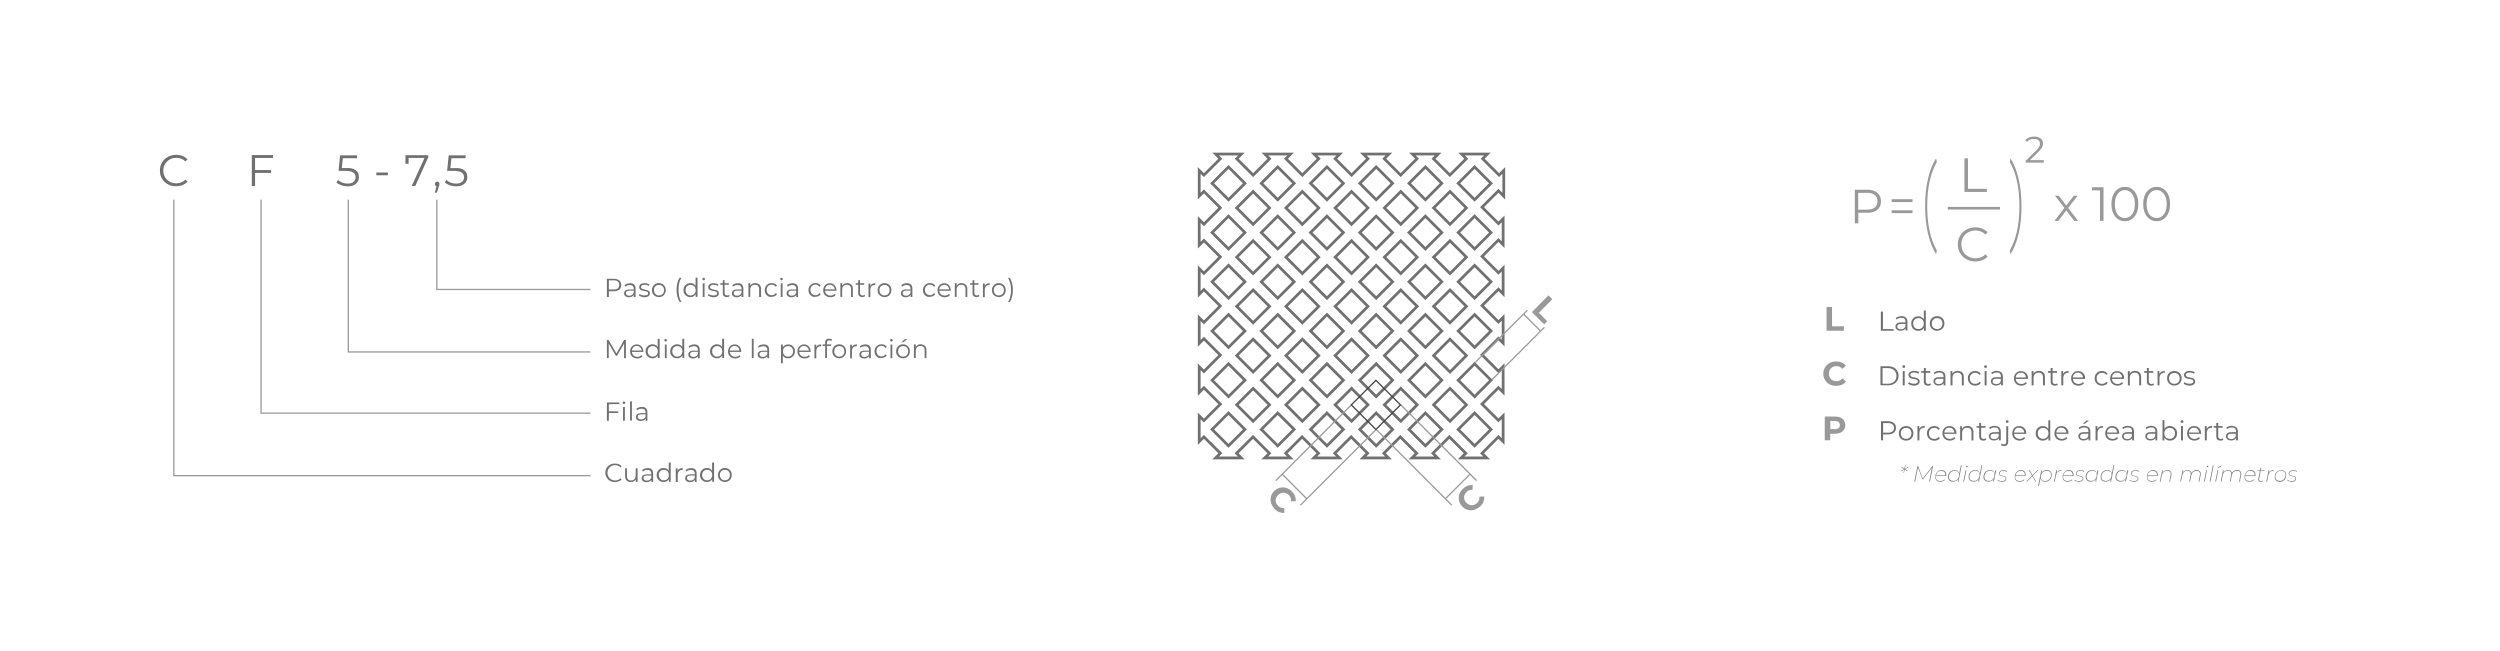 <?xml version="1.0" encoding="utf-8"?>
<!-- Generator: Adobe Illustrator 23.0.2, SVG Export Plug-In . SVG Version: 6.00 Build 0)  -->
<svg version="1.1" id="Capa_1" xmlns="http://www.w3.org/2000/svg" xmlns:xlink="http://www.w3.org/1999/xlink" x="0px" y="0px"
	 viewBox="0 0 1920 500" style="enable-background:new 0 0 1920 500;" xml:space="preserve">
<style type="text/css">
	.st0{fill:#999999;}
	.st1{fill:#999999;stroke:#999999;stroke-width:2;}
	.st2{fill:#7C7C7C;}
	.st3{fill:#707070;}
	.st4{fill:none;stroke:#999999;stroke-miterlimit:10;}
	.st5{fill:none;stroke:#707070;stroke-width:2.126;stroke-miterlimit:10;}
	.st6{fill:none;stroke:#999999;stroke-width:0.992;}
	.st7{fill:none;stroke:#424242;stroke-width:0.992;}
</style>
<g>
	<g>
		<g>
			<path class="st0" d="M1441.8,148.1c1.9,1.6,2.8,3.7,2.8,6.5c0,2.8-0.9,4.9-2.8,6.5c-1.9,1.6-4.4,2.3-7.7,2.3h-6.9v8.1h-2.7v-25.8
				h9.7C1437.4,145.7,1440,146.5,1441.8,148.1z M1439.9,159.3c1.4-1.1,2-2.7,2-4.7c0-2.1-0.7-3.7-2-4.8c-1.4-1.1-3.3-1.7-5.9-1.7
				h-6.9V161h6.9C1436.6,161,1438.5,160.4,1439.9,159.3z"/>
		</g>
	</g>
	<g>
		<g>
			<path class="st0" d="M1508.7,121.6h2.7v23.4h14.5v2.4h-17.2V121.6z"/>
		</g>
	</g>
	<g>
		<g>
			<path class="st0" d="M1510.2,199.1c-2.1-1.1-3.7-2.7-4.8-4.7c-1.2-2-1.8-4.2-1.8-6.7s0.6-4.7,1.8-6.7c1.2-2,2.8-3.6,4.8-4.7
				c2.1-1.1,4.4-1.7,6.9-1.7c1.9,0,3.7,0.3,5.3,1s3,1.6,4.1,2.8l-1.7,1.7c-2-2-4.6-3.1-7.6-3.1c-2,0-3.9,0.5-5.6,1.4
				c-1.7,0.9-3,2.2-3.9,3.8c-0.9,1.6-1.4,3.4-1.4,5.5s0.5,3.8,1.4,5.5s2.3,2.9,3.9,3.8c1.7,0.9,3.5,1.4,5.6,1.4c3.1,0,5.6-1,7.6-3.1
				l1.7,1.7c-1.1,1.2-2.5,2.2-4.1,2.8s-3.4,1-5.3,1C1514.6,200.8,1512.3,200.3,1510.2,199.1z"/>
		</g>
	</g>
	<g>
		<g>
			<path class="st0" d="M1569.6,123.1v1.8h-13.9v-1.4l8.3-8.1c1-1,1.7-1.9,2.1-2.7c0.4-0.7,0.6-1.5,0.6-2.3c0-1.2-0.4-2.1-1.2-2.7
				c-0.8-0.7-2-1-3.4-1c-2.3,0-4.1,0.7-5.4,2.2l-1.4-1.2c0.8-0.9,1.8-1.6,3-2.1c1.2-0.5,2.6-0.7,4.1-0.7c2,0,3.6,0.5,4.8,1.4
				c1.2,1,1.8,2.3,1.8,3.9c0,1-0.2,2-0.7,2.9c-0.5,0.9-1.3,2-2.6,3.3l-6.7,6.6H1569.6z"/>
		</g>
	</g>
	<line class="st1" x1="1495.9" y1="159.9" x2="1536" y2="159.9"/>
	<g>
		<g>
			<path class="st0" d="M1482,139.1c-1.3,5.6-1.9,12-1.9,19.3c0,7.2,0.6,13.6,1.9,19.3c1.3,5.6,3.1,10.5,5.5,14.7l-0.6,2.8
				c-2.7-4.3-4.7-9.5-6.2-15.7c-1.4-6.2-2.2-13.2-2.2-21.1c0-7.9,0.7-14.9,2.2-21.1c1.4-6.2,3.5-11.4,6.2-15.7l0.6,2.8
				C1485.1,128.6,1483.3,133.5,1482,139.1z"/>
		</g>
		<g>
			<path class="st0" d="M1543.5,124.4l0.6-2.8c2.7,4.3,4.7,9.5,6.2,15.7c1.4,6.2,2.2,13.2,2.2,21.1c0,7.9-0.7,14.9-2.2,21.1
				c-1.4,6.2-3.5,11.4-6.2,15.7l-0.6-2.8c2.4-4.2,4.2-9.1,5.5-14.7c1.3-5.6,1.9-12,1.9-19.3c0-7.2-0.6-13.6-1.9-19.3
				C1547.8,133.5,1545.9,128.6,1543.5,124.4z"/>
		</g>
	</g>
	<g>
		<g>
			<path class="st0" d="M1593.1,169.7l-6.2-8.1l-6.2,8.1h-2.9l7.7-10l-7.3-9.4h2.9l5.8,7.6l5.8-7.6h2.9l-7.3,9.4l7.7,10H1593.1z"/>
			<path class="st0" d="M1615.5,143.8v25.8h-2.7v-23.4h-6.1v-2.4H1615.5z"/>
			<path class="st0" d="M1626.6,168.3c-1.6-1.1-2.8-2.6-3.7-4.6s-1.3-4.3-1.3-7c0-2.7,0.4-5,1.3-7c0.9-2,2.1-3.5,3.7-4.6
				c1.6-1.1,3.3-1.6,5.3-1.6c2,0,3.8,0.5,5.3,1.6c1.6,1.1,2.8,2.6,3.7,4.6c0.9,2,1.3,4.3,1.3,7c0,2.7-0.4,5-1.3,7s-2.1,3.5-3.7,4.6
				c-1.6,1.1-3.3,1.6-5.3,1.6C1629.9,169.9,1628.2,169.3,1626.6,168.3z M1635.9,166.2c1.1-0.8,2-2.1,2.7-3.6c0.6-1.6,1-3.5,1-5.8
				c0-2.3-0.3-4.2-1-5.8c-0.6-1.6-1.5-2.8-2.7-3.7s-2.5-1.3-4-1.3c-1.5,0-2.8,0.4-4,1.3c-1.1,0.8-2,2.1-2.7,3.7
				c-0.6,1.6-1,3.5-1,5.8c0,2.3,0.3,4.2,1,5.8c0.6,1.6,1.5,2.8,2.7,3.6c1.1,0.8,2.5,1.3,4,1.3C1633.4,167.4,1634.8,167,1635.9,166.2
				z"/>
			<path class="st0" d="M1651,168.3c-1.6-1.1-2.8-2.6-3.7-4.6s-1.3-4.3-1.3-7c0-2.7,0.4-5,1.3-7c0.9-2,2.1-3.5,3.7-4.6
				c1.6-1.1,3.3-1.6,5.3-1.6c2,0,3.8,0.5,5.3,1.6c1.6,1.1,2.8,2.6,3.7,4.6c0.9,2,1.3,4.3,1.3,7c0,2.7-0.4,5-1.3,7s-2.1,3.5-3.7,4.6
				c-1.6,1.1-3.3,1.6-5.3,1.6C1654.3,169.9,1652.6,169.3,1651,168.3z M1660.3,166.2c1.1-0.8,2-2.1,2.7-3.6c0.6-1.6,1-3.5,1-5.8
				c0-2.3-0.3-4.2-1-5.8c-0.6-1.6-1.5-2.8-2.7-3.7s-2.5-1.3-4-1.3c-1.5,0-2.8,0.4-4,1.3c-1.1,0.8-2,2.1-2.7,3.7
				c-0.6,1.6-1,3.5-1,5.8c0,2.3,0.3,4.2,1,5.8c0.6,1.6,1.5,2.8,2.7,3.6c1.1,0.8,2.5,1.3,4,1.3C1657.8,167.4,1659.2,167,1660.3,166.2
				z"/>
		</g>
	</g>
	<g>
		<path class="st0" d="M1452.8,153h16v2.2h-16V153z M1452.8,161.5h16v2.2h-16V161.5z"/>
	</g>
</g>
<g>
	<g>
		<path class="st2" d="M1463.2,360.2l1.9,1.3l-0.3,0.4l-2-1.3l-0.5,2.6h-0.4l0.5-2.5l-2.4,1.3l-0.2-0.4l2.5-1.3l-2-1.3l0.3-0.4
			l2,1.3l0.5-2.6h0.4l-0.5,2.6l2.5-1.3l0.2,0.4L1463.2,360.2z"/>
		<path class="st2" d="M1484.6,358l-2.4,11.9h-0.6l2.1-10.7l-6.9,9h-0.3l-3.5-9.1l-2.2,10.8h-0.6l2.4-11.9h0.5l3.6,9.5l7.3-9.5
			H1484.6z"/>
		<path class="st2" d="M1486.7,365.6c0,0.3,0,0.6,0,0.7c0,1,0.3,1.8,0.9,2.3c0.6,0.5,1.4,0.8,2.6,0.8c0.6,0,1.2-0.1,1.8-0.3
			c0.5-0.2,1-0.5,1.4-0.9l0.3,0.4c-0.4,0.4-0.8,0.8-1.5,1c-0.6,0.2-1.3,0.4-2,0.4c-1.2,0-2.2-0.3-2.9-1c-0.7-0.6-1-1.5-1-2.7
			c0-1,0.2-1.9,0.6-2.7c0.4-0.8,1-1.4,1.7-1.9c0.7-0.5,1.5-0.7,2.4-0.7c1.1,0,2,0.3,2.7,1c0.7,0.6,1,1.5,1,2.7c0,0.3,0,0.6-0.1,0.9
			H1486.7z M1488.2,362.5c-0.7,0.7-1.2,1.5-1.4,2.6h7.2c0-0.3,0-0.4,0-0.5c0-1-0.3-1.7-0.9-2.2c-0.6-0.5-1.3-0.8-2.3-0.8
			C1489.9,361.5,1489,361.9,1488.2,362.5z"/>
		<path class="st2" d="M1506.6,357.3l-2.5,12.6h-0.6l0.4-2c-0.4,0.6-1,1.2-1.7,1.5c-0.7,0.4-1.4,0.5-2.3,0.5c-1.2,0-2.1-0.3-2.8-1
			c-0.7-0.7-1-1.5-1-2.6c0-1,0.2-1.9,0.6-2.7s1-1.4,1.8-1.9c0.8-0.5,1.6-0.7,2.6-0.7c1,0,1.8,0.2,2.4,0.7s1,1.1,1.2,1.9l1.3-6.3
			H1506.6z M1502.4,368.8c0.7-0.4,1.2-1,1.6-1.7c0.4-0.7,0.6-1.5,0.6-2.5c0-1-0.3-1.8-0.9-2.3s-1.4-0.8-2.4-0.8
			c-0.8,0-1.6,0.2-2.3,0.6c-0.7,0.4-1.2,1-1.6,1.7c-0.4,0.7-0.6,1.5-0.6,2.4c0,1,0.3,1.8,0.9,2.3c0.6,0.5,1.4,0.8,2.5,0.8
			C1500.9,369.4,1501.7,369.2,1502.4,368.8z"/>
		<path class="st2" d="M1509.6,361.1h0.6l-1.8,8.8h-0.6L1509.6,361.1z M1510.1,358.6c-0.1-0.1-0.1-0.2-0.1-0.4
			c0-0.2,0.1-0.3,0.2-0.4s0.2-0.2,0.4-0.2c0.1,0,0.3,0.1,0.4,0.2c0.1,0.1,0.2,0.2,0.2,0.4c0,0.2-0.1,0.3-0.2,0.4s-0.3,0.2-0.4,0.2
			C1510.3,358.8,1510.1,358.7,1510.1,358.6z"/>
		<path class="st2" d="M1522.4,357.3l-2.5,12.6h-0.6l0.4-2c-0.4,0.6-1,1.2-1.7,1.5c-0.7,0.4-1.4,0.5-2.3,0.5c-1.2,0-2.1-0.3-2.8-1
			c-0.7-0.7-1-1.5-1-2.6c0-1,0.2-1.9,0.6-2.7c0.4-0.8,1-1.4,1.8-1.9c0.8-0.5,1.6-0.7,2.6-0.7c1,0,1.8,0.2,2.4,0.7
			c0.6,0.5,1,1.1,1.2,1.9l1.3-6.3H1522.4z M1518.1,368.8c0.7-0.4,1.2-1,1.6-1.7c0.4-0.7,0.6-1.5,0.6-2.5c0-1-0.3-1.8-0.9-2.3
			c-0.6-0.5-1.4-0.8-2.4-0.8c-0.8,0-1.6,0.2-2.3,0.6c-0.7,0.4-1.2,1-1.6,1.7c-0.4,0.7-0.6,1.5-0.6,2.4c0,1,0.3,1.8,0.9,2.3
			s1.4,0.8,2.5,0.8C1516.7,369.4,1517.5,369.2,1518.1,368.8z"/>
		<path class="st2" d="M1533.1,361.1l-1.8,8.8h-0.6l0.4-2c-0.4,0.6-1,1.2-1.7,1.5c-0.7,0.4-1.4,0.5-2.3,0.5c-1.2,0-2.1-0.3-2.8-1
			c-0.7-0.7-1-1.5-1-2.6c0-1,0.2-1.9,0.6-2.7c0.4-0.8,1-1.4,1.8-1.9c0.8-0.5,1.6-0.7,2.6-0.7c1,0,1.8,0.2,2.4,0.7
			c0.6,0.5,1,1.1,1.2,1.9l0.5-2.5H1533.1z M1529.6,368.8c0.7-0.4,1.2-1,1.6-1.7c0.4-0.7,0.6-1.5,0.6-2.5c0-1-0.3-1.8-0.9-2.3
			c-0.6-0.5-1.4-0.8-2.4-0.8c-0.8,0-1.6,0.2-2.3,0.6c-0.7,0.4-1.2,1-1.6,1.7c-0.4,0.7-0.6,1.5-0.6,2.4c0,1,0.3,1.8,0.9,2.3
			s1.4,0.8,2.5,0.8C1528.2,369.4,1528.9,369.2,1529.6,368.8z"/>
		<path class="st2" d="M1535.4,369.6c-0.6-0.2-1.1-0.5-1.4-0.8l0.3-0.4c0.3,0.3,0.8,0.6,1.3,0.8s1.1,0.3,1.7,0.3
			c1,0,1.7-0.2,2.3-0.5c0.5-0.4,0.8-0.9,0.8-1.5c0-0.4-0.1-0.6-0.3-0.9c-0.2-0.2-0.5-0.4-0.8-0.5s-0.7-0.2-1.3-0.3
			c-0.6-0.1-1.1-0.3-1.5-0.4c-0.4-0.1-0.7-0.3-0.9-0.6c-0.3-0.3-0.4-0.7-0.4-1.1c0-0.8,0.3-1.4,1-1.9c0.7-0.5,1.5-0.7,2.6-0.7
			c0.6,0,1.1,0.1,1.6,0.2s0.9,0.4,1.2,0.7l-0.3,0.4c-0.3-0.3-0.7-0.5-1.2-0.6c-0.5-0.1-0.9-0.2-1.4-0.2c-0.9,0-1.6,0.2-2.2,0.6
			c-0.5,0.4-0.8,0.9-0.8,1.5c0,0.4,0.1,0.7,0.3,0.9c0.2,0.2,0.5,0.4,0.8,0.5c0.3,0.1,0.8,0.2,1.3,0.3c0.6,0.1,1.1,0.3,1.5,0.4
			c0.4,0.1,0.7,0.3,0.9,0.6c0.2,0.3,0.4,0.6,0.4,1.1c0,0.8-0.3,1.4-1,1.9c-0.7,0.5-1.6,0.7-2.7,0.7
			C1536.7,370,1536,369.8,1535.4,369.6z"/>
		<path class="st2" d="M1547.7,365.6c0,0.3,0,0.6,0,0.7c0,1,0.3,1.8,0.9,2.3c0.6,0.5,1.4,0.8,2.6,0.8c0.6,0,1.2-0.1,1.8-0.3
			c0.5-0.2,1-0.5,1.4-0.9l0.3,0.4c-0.4,0.4-0.8,0.8-1.5,1c-0.6,0.2-1.3,0.4-2,0.4c-1.2,0-2.2-0.3-2.9-1c-0.7-0.6-1-1.5-1-2.7
			c0-1,0.2-1.9,0.6-2.7c0.4-0.8,1-1.4,1.7-1.9c0.7-0.5,1.5-0.7,2.4-0.7c1.1,0,2,0.3,2.7,1c0.7,0.6,1,1.5,1,2.7c0,0.3,0,0.6-0.1,0.9
			H1547.7z M1549.3,362.5c-0.7,0.7-1.2,1.5-1.4,2.6h7.2c0-0.3,0-0.4,0-0.5c0-1-0.3-1.7-0.9-2.2c-0.6-0.5-1.3-0.8-2.3-0.8
			C1550.9,361.5,1550,361.9,1549.3,362.5z"/>
		<path class="st2" d="M1561.1,365.4l2.7,4.5h-0.6l-2.4-4.1l-4,4.1h-0.7l4.5-4.6l-2.5-4.3h0.6l2.3,3.9l3.8-3.9h0.7L1561.1,365.4z"/>
		<path class="st2" d="M1574.7,362c0.7,0.7,1,1.5,1,2.7c0,1-0.2,1.9-0.6,2.7c-0.4,0.8-1,1.4-1.8,1.9c-0.8,0.5-1.6,0.7-2.6,0.7
			c-1,0-1.8-0.2-2.4-0.7c-0.6-0.5-1-1.1-1.2-1.9l-1.2,5.8h-0.6l2.4-12.1h0.6l-0.4,2c0.4-0.6,1-1.2,1.7-1.5c0.7-0.4,1.4-0.6,2.3-0.6
			C1573.1,361,1574,361.3,1574.7,362z M1573,368.8c0.7-0.4,1.2-1,1.6-1.7c0.4-0.7,0.6-1.5,0.6-2.4c0-1-0.3-1.8-0.9-2.3
			c-0.6-0.5-1.4-0.8-2.5-0.8c-0.8,0-1.6,0.2-2.3,0.6c-0.7,0.4-1.2,1-1.6,1.7c-0.4,0.7-0.6,1.6-0.6,2.5c0,1,0.3,1.8,0.9,2.3
			s1.4,0.8,2.4,0.8C1571.6,369.4,1572.3,369.2,1573,368.8z"/>
		<path class="st2" d="M1583.2,361l-0.1,0.6h-0.2c-1.1,0-1.9,0.3-2.6,1c-0.7,0.6-1.1,1.6-1.4,2.8l-0.9,4.6h-0.6l1.8-8.8h0.6
			l-0.4,2.1C1580.2,361.7,1581.5,361,1583.2,361z"/>
		<path class="st2" d="M1584.5,365.6c0,0.3,0,0.6,0,0.7c0,1,0.3,1.8,0.9,2.3c0.6,0.5,1.4,0.8,2.6,0.8c0.6,0,1.2-0.1,1.8-0.3
			c0.5-0.2,1-0.5,1.4-0.9l0.3,0.4c-0.4,0.4-0.8,0.8-1.5,1c-0.6,0.2-1.3,0.4-2,0.4c-1.2,0-2.2-0.3-2.9-1c-0.7-0.6-1-1.5-1-2.7
			c0-1,0.2-1.9,0.6-2.7c0.4-0.8,1-1.4,1.7-1.9c0.7-0.5,1.5-0.7,2.4-0.7c1.1,0,2,0.3,2.7,1c0.7,0.6,1,1.5,1,2.7c0,0.3,0,0.6-0.1,0.9
			H1584.5z M1586,362.5c-0.7,0.7-1.2,1.5-1.4,2.6h7.2c0-0.3,0-0.4,0-0.5c0-1-0.3-1.7-0.9-2.2c-0.6-0.5-1.3-0.8-2.3-0.8
			C1587.6,361.5,1586.7,361.9,1586,362.5z"/>
		<path class="st2" d="M1594.5,369.6c-0.6-0.2-1.1-0.5-1.4-0.8l0.3-0.4c0.3,0.3,0.8,0.6,1.3,0.8s1.1,0.3,1.7,0.3
			c1,0,1.7-0.2,2.3-0.5c0.5-0.4,0.8-0.9,0.8-1.5c0-0.4-0.1-0.6-0.3-0.9c-0.2-0.2-0.5-0.4-0.8-0.5s-0.7-0.2-1.3-0.3
			c-0.6-0.1-1.1-0.3-1.5-0.4c-0.4-0.1-0.7-0.3-0.9-0.6c-0.3-0.3-0.4-0.7-0.4-1.1c0-0.8,0.3-1.4,1-1.9c0.7-0.5,1.5-0.7,2.6-0.7
			c0.6,0,1.1,0.1,1.6,0.2s0.9,0.4,1.2,0.7l-0.3,0.4c-0.3-0.3-0.7-0.5-1.2-0.6c-0.5-0.1-0.9-0.2-1.4-0.2c-0.9,0-1.6,0.2-2.2,0.6
			c-0.5,0.4-0.8,0.9-0.8,1.5c0,0.4,0.1,0.7,0.3,0.9c0.2,0.2,0.5,0.4,0.8,0.5c0.3,0.1,0.8,0.2,1.3,0.3c0.6,0.1,1.1,0.3,1.5,0.4
			c0.4,0.1,0.7,0.3,0.9,0.6c0.2,0.3,0.4,0.6,0.4,1.1c0,0.8-0.3,1.4-1,1.9c-0.7,0.5-1.6,0.7-2.7,0.7
			C1595.8,370,1595.1,369.8,1594.5,369.6z"/>
		<path class="st2" d="M1611.6,361.1l-1.8,8.8h-0.6l0.4-2c-0.4,0.6-1,1.2-1.7,1.5c-0.7,0.4-1.4,0.5-2.3,0.5c-1.2,0-2.1-0.3-2.8-1
			c-0.7-0.7-1-1.5-1-2.6c0-1,0.2-1.9,0.6-2.7c0.4-0.8,1-1.4,1.8-1.9c0.8-0.5,1.6-0.7,2.6-0.7c1,0,1.8,0.2,2.4,0.7
			c0.6,0.5,1,1.1,1.2,1.9l0.5-2.5H1611.6z M1608.1,368.8c0.7-0.4,1.2-1,1.6-1.7c0.4-0.7,0.6-1.5,0.6-2.5c0-1-0.3-1.8-0.9-2.3
			c-0.6-0.5-1.4-0.8-2.4-0.8c-0.8,0-1.6,0.2-2.3,0.6c-0.7,0.4-1.2,1-1.6,1.7c-0.4,0.7-0.6,1.5-0.6,2.4c0,1,0.3,1.8,0.9,2.3
			s1.4,0.8,2.5,0.8C1606.7,369.4,1607.4,369.2,1608.1,368.8z"/>
		<path class="st2" d="M1623.8,357.3l-2.5,12.6h-0.6l0.4-2c-0.4,0.6-1,1.2-1.7,1.5c-0.7,0.4-1.4,0.5-2.3,0.5c-1.2,0-2.1-0.3-2.8-1
			c-0.7-0.7-1-1.5-1-2.6c0-1,0.2-1.9,0.6-2.7c0.4-0.8,1-1.4,1.8-1.9c0.8-0.5,1.6-0.7,2.6-0.7c1,0,1.8,0.2,2.4,0.7
			c0.6,0.5,1,1.1,1.2,1.9l1.3-6.3H1623.8z M1619.5,368.8c0.7-0.4,1.2-1,1.6-1.7c0.4-0.7,0.6-1.5,0.6-2.5c0-1-0.3-1.8-0.9-2.3
			c-0.6-0.5-1.4-0.8-2.4-0.8c-0.8,0-1.6,0.2-2.3,0.6c-0.7,0.4-1.2,1-1.6,1.7c-0.4,0.7-0.6,1.5-0.6,2.4c0,1,0.3,1.8,0.9,2.3
			s1.4,0.8,2.5,0.8C1618.1,369.4,1618.9,369.2,1619.5,368.8z"/>
		<path class="st2" d="M1634.5,361.1l-1.8,8.8h-0.6l0.4-2c-0.4,0.6-1,1.2-1.7,1.5c-0.7,0.4-1.4,0.5-2.3,0.5c-1.2,0-2.1-0.3-2.8-1
			c-0.7-0.7-1-1.5-1-2.6c0-1,0.2-1.9,0.6-2.7c0.4-0.8,1-1.4,1.8-1.9c0.8-0.5,1.6-0.7,2.6-0.7c1,0,1.8,0.2,2.4,0.7
			c0.6,0.5,1,1.1,1.2,1.9l0.5-2.5H1634.5z M1631,368.8c0.7-0.4,1.2-1,1.6-1.7c0.4-0.7,0.6-1.5,0.6-2.5c0-1-0.3-1.8-0.9-2.3
			c-0.6-0.5-1.4-0.8-2.4-0.8c-0.8,0-1.6,0.2-2.3,0.6c-0.7,0.4-1.2,1-1.6,1.7c-0.4,0.7-0.6,1.5-0.6,2.4c0,1,0.3,1.8,0.9,2.3
			s1.4,0.8,2.5,0.8C1629.6,369.4,1630.3,369.2,1631,368.8z"/>
		<path class="st2" d="M1636.8,369.6c-0.6-0.2-1.1-0.5-1.4-0.8l0.3-0.4c0.3,0.3,0.8,0.6,1.3,0.8s1.1,0.3,1.7,0.3
			c1,0,1.7-0.2,2.3-0.5c0.5-0.4,0.8-0.9,0.8-1.5c0-0.4-0.1-0.6-0.3-0.9c-0.2-0.2-0.5-0.4-0.8-0.5s-0.7-0.2-1.3-0.3
			c-0.6-0.1-1.1-0.3-1.5-0.4c-0.4-0.1-0.7-0.3-0.9-0.6c-0.3-0.3-0.4-0.7-0.4-1.1c0-0.8,0.3-1.4,1-1.9c0.7-0.5,1.5-0.7,2.6-0.7
			c0.6,0,1.1,0.1,1.6,0.2s0.9,0.4,1.2,0.7l-0.3,0.4c-0.3-0.3-0.7-0.5-1.2-0.6c-0.5-0.1-0.9-0.2-1.4-0.2c-0.9,0-1.6,0.2-2.2,0.6
			c-0.5,0.4-0.8,0.9-0.8,1.5c0,0.4,0.1,0.7,0.3,0.9c0.2,0.2,0.5,0.4,0.8,0.5c0.3,0.1,0.8,0.2,1.3,0.3c0.6,0.1,1.1,0.3,1.5,0.4
			c0.4,0.1,0.7,0.3,0.9,0.6c0.2,0.3,0.4,0.6,0.4,1.1c0,0.8-0.3,1.4-1,1.9c-0.7,0.5-1.6,0.7-2.7,0.7
			C1638.1,370,1637.4,369.8,1636.8,369.6z"/>
		<path class="st2" d="M1649.2,365.6c0,0.3,0,0.6,0,0.7c0,1,0.3,1.8,0.9,2.3c0.6,0.5,1.4,0.8,2.6,0.8c0.6,0,1.2-0.1,1.8-0.3
			c0.5-0.2,1-0.5,1.4-0.9l0.3,0.4c-0.4,0.4-0.8,0.8-1.5,1c-0.6,0.2-1.3,0.4-2,0.4c-1.2,0-2.2-0.3-2.9-1c-0.7-0.6-1-1.5-1-2.7
			c0-1,0.2-1.9,0.6-2.7c0.4-0.8,1-1.4,1.7-1.9c0.7-0.5,1.5-0.7,2.4-0.7c1.1,0,2,0.3,2.7,1c0.7,0.6,1,1.5,1,2.7c0,0.3,0,0.6-0.1,0.9
			H1649.2z M1650.7,362.5c-0.7,0.7-1.2,1.5-1.4,2.6h7.2c0-0.3,0-0.4,0-0.5c0-1-0.3-1.7-0.9-2.2c-0.6-0.5-1.3-0.8-2.3-0.8
			C1652.3,361.5,1651.4,361.9,1650.7,362.5z"/>
		<path class="st2" d="M1666.9,361.8c0.5,0.5,0.8,1.2,0.8,2c0,0.3,0,0.6-0.1,1l-1,5.2h-0.6l1-5.2c0.1-0.3,0.1-0.5,0.1-0.9
			c0-0.7-0.2-1.3-0.7-1.7s-1.1-0.6-2-0.6c-1.1,0-2,0.3-2.7,0.9s-1.2,1.5-1.4,2.6l-1,4.9h-0.6l1.8-8.8h0.6l-0.4,1.9
			c0.4-0.7,1-1.2,1.6-1.5c0.7-0.3,1.4-0.5,2.2-0.5C1665.6,361,1666.4,361.3,1666.9,361.8z"/>
		<path class="st2" d="M1689.4,361.8c0.5,0.5,0.8,1.2,0.8,2c0,0.3,0,0.6-0.1,1l-1,5.2h-0.6l1-5.2c0.1-0.3,0.1-0.6,0.1-0.9
			c0-0.7-0.2-1.3-0.7-1.7c-0.4-0.4-1.1-0.6-1.9-0.6c-1,0-1.9,0.3-2.6,0.8c-0.7,0.6-1.1,1.4-1.4,2.4l-1,5.1h-0.6l1-5.2
			c0.1-0.3,0.1-0.6,0.1-0.9c0-0.7-0.2-1.3-0.6-1.7c-0.4-0.4-1.1-0.6-1.9-0.6c-1,0-1.9,0.3-2.6,0.9c-0.7,0.6-1.2,1.5-1.4,2.6l-1,4.9
			h-0.6l1.8-8.8h0.6l-0.4,1.9c0.8-1.3,2.1-2,3.7-2c0.9,0,1.5,0.2,2,0.6c0.5,0.4,0.8,0.9,0.9,1.6c0.4-0.7,1-1.3,1.7-1.6
			c0.7-0.4,1.4-0.6,2.3-0.6C1688.1,361,1688.8,361.3,1689.4,361.8z"/>
		<path class="st2" d="M1694.4,361.1h0.6l-1.8,8.8h-0.6L1694.4,361.1z M1694.9,358.6c-0.1-0.1-0.1-0.2-0.1-0.4
			c0-0.2,0.1-0.3,0.2-0.4c0.1-0.1,0.2-0.2,0.4-0.2c0.1,0,0.3,0.1,0.4,0.2c0.1,0.1,0.2,0.2,0.2,0.4c0,0.2-0.1,0.3-0.2,0.4
			s-0.3,0.2-0.4,0.2C1695.1,358.8,1695,358.7,1694.9,358.6z"/>
		<path class="st2" d="M1699.5,357.3h0.6l-2.5,12.6h-0.6L1699.5,357.3z"/>
		<path class="st2" d="M1703.1,361.1h0.6l-1.8,8.8h-0.6L1703.1,361.1z M1705.4,357.7h1l-2.8,1.9h-0.7L1705.4,357.7z"/>
		<path class="st2" d="M1720.5,361.8c0.5,0.5,0.8,1.2,0.8,2c0,0.3,0,0.6-0.1,1l-1,5.2h-0.6l1-5.2c0.1-0.3,0.1-0.6,0.1-0.9
			c0-0.7-0.2-1.3-0.7-1.7c-0.4-0.4-1.1-0.6-1.9-0.6c-1,0-1.9,0.3-2.6,0.8c-0.7,0.6-1.1,1.4-1.4,2.4l-1,5.1h-0.6l1-5.2
			c0.1-0.3,0.1-0.6,0.1-0.9c0-0.7-0.2-1.3-0.6-1.7c-0.4-0.4-1.1-0.6-1.9-0.6c-1,0-1.9,0.3-2.6,0.9c-0.7,0.6-1.2,1.5-1.4,2.6l-1,4.9
			h-0.6l1.8-8.8h0.6l-0.4,1.9c0.8-1.3,2.1-2,3.7-2c0.9,0,1.5,0.2,2,0.6c0.5,0.4,0.8,0.9,0.9,1.6c0.4-0.7,1-1.3,1.7-1.6
			c0.7-0.4,1.4-0.6,2.3-0.6C1719.2,361,1720,361.3,1720.5,361.8z"/>
		<path class="st2" d="M1724.2,365.6c0,0.3,0,0.6,0,0.7c0,1,0.3,1.8,0.9,2.3c0.6,0.5,1.4,0.8,2.6,0.8c0.6,0,1.2-0.1,1.8-0.3
			c0.5-0.2,1-0.5,1.4-0.9l0.3,0.4c-0.4,0.4-0.8,0.8-1.5,1c-0.6,0.2-1.3,0.4-2,0.4c-1.2,0-2.2-0.3-2.9-1c-0.7-0.6-1-1.5-1-2.7
			c0-1,0.2-1.9,0.6-2.7c0.4-0.8,1-1.4,1.7-1.9c0.7-0.5,1.5-0.7,2.4-0.7c1.1,0,2,0.3,2.7,1c0.7,0.6,1,1.5,1,2.7c0,0.3,0,0.6-0.1,0.9
			H1724.2z M1725.7,362.5c-0.7,0.7-1.2,1.5-1.4,2.6h7.2c0-0.3,0-0.4,0-0.5c0-1-0.3-1.7-0.9-2.2c-0.6-0.5-1.3-0.8-2.3-0.8
			C1727.3,361.5,1726.5,361.9,1725.7,362.5z"/>
		<path class="st2" d="M1735.1,367.5c-0.1,0.3-0.1,0.5-0.1,0.7c0,0.9,0.5,1.3,1.4,1.3c0.6,0,1.1-0.2,1.5-0.5l0.2,0.4
			c-0.3,0.2-0.5,0.4-0.9,0.5c-0.3,0.1-0.6,0.2-1,0.2c-0.6,0-1.1-0.2-1.4-0.5c-0.3-0.3-0.5-0.7-0.5-1.3c0-0.2,0-0.5,0.1-0.7l1.2-6
			h-1.7l0.1-0.5h1.7l0.4-1.9h0.6l-0.4,1.9h2.9l-0.1,0.5h-2.9L1735.1,367.5z"/>
		<path class="st2" d="M1746.3,361l-0.1,0.6h-0.2c-1.1,0-1.9,0.3-2.6,1c-0.7,0.6-1.1,1.6-1.4,2.8l-0.9,4.6h-0.6l1.8-8.8h0.6
			l-0.4,2.1C1743.2,361.7,1744.5,361,1746.3,361z"/>
		<path class="st2" d="M1748,369c-0.7-0.7-1-1.5-1-2.6c0-1,0.2-1.9,0.6-2.7c0.4-0.8,1-1.4,1.8-1.9c0.8-0.5,1.6-0.7,2.6-0.7
			c1.2,0,2.1,0.3,2.8,1s1,1.5,1,2.7c0,1-0.2,1.9-0.6,2.7s-1,1.4-1.8,1.9c-0.8,0.5-1.6,0.7-2.6,0.7C1749.6,370,1748.6,369.6,1748,369
			z M1753.1,368.8c0.7-0.4,1.2-1,1.6-1.7c0.4-0.7,0.6-1.5,0.6-2.5c0-1-0.3-1.8-0.9-2.3c-0.6-0.5-1.4-0.8-2.4-0.8
			c-0.8,0-1.6,0.2-2.3,0.6c-0.7,0.4-1.2,1-1.6,1.7c-0.4,0.7-0.6,1.5-0.6,2.4c0,1,0.3,1.8,0.9,2.3s1.4,0.8,2.5,0.8
			C1751.7,369.4,1752.4,369.2,1753.1,368.8z"/>
		<path class="st2" d="M1757.9,369.6c-0.6-0.2-1.1-0.5-1.4-0.8l0.3-0.4c0.3,0.3,0.8,0.6,1.3,0.8s1.1,0.3,1.7,0.3
			c1,0,1.7-0.2,2.3-0.5c0.5-0.4,0.8-0.9,0.8-1.5c0-0.4-0.1-0.6-0.3-0.9c-0.2-0.2-0.5-0.4-0.8-0.5s-0.7-0.2-1.3-0.3
			c-0.6-0.1-1.1-0.3-1.5-0.4c-0.4-0.1-0.7-0.3-0.9-0.6c-0.3-0.3-0.4-0.7-0.4-1.1c0-0.8,0.3-1.4,1-1.9c0.7-0.5,1.5-0.7,2.6-0.7
			c0.6,0,1.1,0.1,1.6,0.2s0.9,0.4,1.2,0.7l-0.3,0.4c-0.3-0.3-0.7-0.5-1.2-0.6c-0.5-0.1-0.9-0.2-1.4-0.2c-0.9,0-1.6,0.2-2.2,0.6
			c-0.5,0.4-0.8,0.9-0.8,1.5c0,0.4,0.1,0.7,0.3,0.9c0.2,0.2,0.5,0.4,0.8,0.5c0.3,0.1,0.8,0.2,1.3,0.3c0.6,0.1,1.1,0.3,1.5,0.4
			c0.4,0.1,0.7,0.3,0.9,0.6c0.2,0.3,0.4,0.6,0.4,1.1c0,0.8-0.3,1.4-1,1.9c-0.7,0.5-1.6,0.7-2.7,0.7
			C1759.2,370,1758.5,369.8,1757.9,369.6z"/>
	</g>
</g>
<g>
	<g>
		<path class="st3" d="M289,132.5h8.9v2.1H289V132.5z"/>
	</g>
</g>
<g>
	<g>
		<g>
			<path class="st3" d="M1444.5,239.3h1.6v13.4h8.2v1.3h-9.8V239.3z"/>
			<path class="st3" d="M1463.7,243.9c0.8,0.7,1.2,1.8,1.2,3.2v6.8h-1.4v-1.7c-0.3,0.6-0.8,1-1.5,1.3c-0.7,0.3-1.4,0.5-2.3,0.5
				c-1.2,0-2.2-0.3-2.9-0.9c-0.7-0.6-1.1-1.4-1.1-2.3c0-0.9,0.3-1.7,1-2.3c0.7-0.6,1.8-0.9,3.2-0.9h3.5V247c0-1-0.3-1.7-0.8-2.2
				c-0.5-0.5-1.3-0.7-2.3-0.7c-0.7,0-1.4,0.1-2,0.3c-0.6,0.2-1.2,0.5-1.7,1l-0.7-1.1c0.6-0.5,1.2-0.8,2-1.1s1.6-0.4,2.5-0.4
				C1461.9,242.8,1463,243.2,1463.7,243.9z M1462.1,252.3c0.6-0.4,1-0.9,1.3-1.7v-1.8h-3.5c-1.9,0-2.8,0.7-2.8,2
				c0,0.6,0.2,1.2,0.7,1.5c0.5,0.4,1.2,0.6,2.1,0.6C1460.7,252.9,1461.5,252.7,1462.1,252.3z"/>
			<path class="st3" d="M1479,238.4V254h-1.4v-2.2c-0.4,0.7-1,1.3-1.8,1.7c-0.7,0.4-1.6,0.6-2.5,0.6c-1,0-2-0.2-2.8-0.7
				c-0.8-0.5-1.5-1.1-2-2c-0.5-0.9-0.7-1.8-0.7-2.9c0-1.1,0.2-2.1,0.7-2.9c0.5-0.9,1.1-1.5,2-2c0.8-0.5,1.8-0.7,2.8-0.7
				c0.9,0,1.7,0.2,2.4,0.6s1.3,0.9,1.8,1.6v-6.6H1479z M1475.5,252.2c0.6-0.4,1.1-0.9,1.5-1.5c0.4-0.7,0.5-1.4,0.5-2.2
				c0-0.8-0.2-1.6-0.5-2.2c-0.4-0.7-0.8-1.2-1.5-1.5c-0.6-0.4-1.3-0.5-2.1-0.5c-0.8,0-1.5,0.2-2.1,0.5c-0.6,0.4-1.1,0.9-1.5,1.5
				c-0.4,0.7-0.5,1.4-0.5,2.2c0,0.8,0.2,1.6,0.5,2.2c0.4,0.7,0.8,1.2,1.5,1.5c0.6,0.4,1.3,0.5,2.1,0.5
				C1474.2,252.7,1474.9,252.6,1475.5,252.2z"/>
			<path class="st3" d="M1484.8,253.3c-0.9-0.5-1.5-1.2-2-2c-0.5-0.9-0.7-1.8-0.7-2.9c0-1.1,0.2-2,0.7-2.9c0.5-0.9,1.2-1.5,2-2
				c0.9-0.5,1.8-0.7,2.9-0.7c1.1,0,2,0.2,2.9,0.7c0.9,0.5,1.5,1.1,2,2c0.5,0.9,0.7,1.8,0.7,2.9c0,1.1-0.2,2-0.7,2.9
				c-0.5,0.9-1.2,1.5-2,2c-0.9,0.5-1.8,0.7-2.9,0.7C1486.6,254.1,1485.7,253.8,1484.8,253.3z M1489.8,252.2c0.6-0.4,1.1-0.9,1.5-1.5
				c0.3-0.7,0.5-1.4,0.5-2.2c0-0.8-0.2-1.6-0.5-2.2c-0.4-0.7-0.8-1.2-1.5-1.5c-0.6-0.4-1.3-0.5-2.1-0.5s-1.5,0.2-2.1,0.5
				c-0.6,0.4-1.1,0.9-1.5,1.5c-0.4,0.7-0.5,1.4-0.5,2.2c0,0.8,0.2,1.6,0.5,2.2c0.4,0.7,0.8,1.2,1.5,1.5c0.6,0.4,1.3,0.5,2.1,0.5
				S1489.2,252.6,1489.8,252.2z"/>
		</g>
	</g>
	<g>
		<g>
			<path class="st3" d="M1454.5,324.9c1.1,0.9,1.6,2.1,1.6,3.7c0,1.6-0.5,2.8-1.6,3.7c-1.1,0.9-2.5,1.3-4.4,1.3h-3.9v4.6h-1.6v-14.7
				h5.5C1452,323.6,1453.5,324,1454.5,324.9z M1453.4,331.3c0.8-0.6,1.2-1.5,1.2-2.7c0-1.2-0.4-2.1-1.2-2.7c-0.8-0.6-1.9-1-3.3-1
				h-3.9v7.4h3.9C1451.5,332.3,1452.7,332,1453.4,331.3z"/>
			<path class="st3" d="M1461,337.7c-0.9-0.5-1.5-1.2-2-2c-0.5-0.9-0.7-1.8-0.7-2.9c0-1.1,0.2-2,0.7-2.9c0.5-0.9,1.2-1.5,2-2
				c0.9-0.5,1.8-0.7,2.9-0.7c1.1,0,2,0.2,2.9,0.7c0.9,0.5,1.5,1.1,2,2c0.5,0.9,0.7,1.8,0.7,2.9c0,1.1-0.2,2-0.7,2.9
				c-0.5,0.9-1.2,1.5-2,2c-0.9,0.5-1.8,0.7-2.9,0.7C1462.8,338.4,1461.9,338.2,1461,337.7z M1466,336.5c0.6-0.4,1.1-0.9,1.5-1.5
				c0.3-0.7,0.5-1.4,0.5-2.2c0-0.8-0.2-1.6-0.5-2.2c-0.4-0.7-0.8-1.2-1.5-1.5c-0.6-0.4-1.3-0.5-2.1-0.5c-0.8,0-1.5,0.2-2.1,0.5
				c-0.6,0.4-1.1,0.9-1.5,1.5c-0.4,0.7-0.5,1.4-0.5,2.2c0,0.8,0.2,1.6,0.5,2.2c0.4,0.7,0.8,1.2,1.5,1.5c0.6,0.4,1.3,0.5,2.1,0.5
				C1464.7,337.1,1465.4,336.9,1466,336.5z"/>
			<path class="st3" d="M1475.6,327.7c0.7-0.4,1.6-0.6,2.6-0.6v1.4l-0.4,0c-1.2,0-2.1,0.4-2.7,1.1c-0.7,0.7-1,1.7-1,3v5.6h-1.5v-11
				h1.4v2.2C1474.3,328.7,1474.9,328.1,1475.6,327.7z"/>
			<path class="st3" d="M1482.6,337.7c-0.9-0.5-1.5-1.1-2-2c-0.5-0.9-0.7-1.8-0.7-2.9c0-1.1,0.2-2,0.7-2.9c0.5-0.9,1.2-1.5,2-2
				c0.9-0.5,1.8-0.7,2.9-0.7c1,0,1.8,0.2,2.6,0.6s1.3,0.9,1.8,1.6l-1.1,0.8c-0.4-0.5-0.8-1-1.4-1.2c-0.6-0.3-1.2-0.4-1.8-0.4
				c-0.8,0-1.5,0.2-2.2,0.5c-0.6,0.4-1.1,0.9-1.5,1.5c-0.4,0.7-0.5,1.4-0.5,2.2c0,0.9,0.2,1.6,0.5,2.3c0.4,0.7,0.9,1.2,1.5,1.5
				c0.6,0.4,1.4,0.5,2.2,0.5c0.7,0,1.3-0.1,1.8-0.4c0.6-0.3,1-0.7,1.4-1.2l1.1,0.8c-0.4,0.7-1,1.3-1.8,1.6s-1.6,0.6-2.5,0.6
				C1484.5,338.4,1483.5,338.2,1482.6,337.7z"/>
			<path class="st3" d="M1502.4,333.2h-9.2c0.1,1.1,0.5,2.1,1.3,2.8c0.8,0.7,1.8,1.1,3,1.1c0.7,0,1.3-0.1,1.9-0.4
				c0.6-0.2,1.1-0.6,1.5-1.1l0.8,1c-0.5,0.6-1.1,1-1.8,1.3c-0.7,0.3-1.5,0.5-2.4,0.5c-1.1,0-2.1-0.2-3-0.7c-0.9-0.5-1.6-1.2-2-2
				c-0.5-0.9-0.7-1.8-0.7-2.9c0-1.1,0.2-2,0.7-2.9c0.5-0.9,1.1-1.5,1.9-2c0.8-0.5,1.7-0.7,2.8-0.7c1,0,1.9,0.2,2.8,0.7
				c0.8,0.5,1.4,1.1,1.9,2c0.5,0.8,0.7,1.8,0.7,2.9L1502.4,333.2z M1494.4,329.5c-0.7,0.7-1.1,1.6-1.2,2.7h7.8
				c-0.1-1.1-0.5-2-1.2-2.7c-0.7-0.7-1.6-1-2.7-1C1496,328.4,1495.1,328.8,1494.4,329.5z"/>
			<path class="st3" d="M1514.4,328.4c0.8,0.8,1.2,2,1.2,3.5v6.4h-1.5V332c0-1.1-0.3-2-0.9-2.6s-1.4-0.9-2.5-0.9
				c-1.2,0-2.1,0.4-2.8,1.1s-1,1.7-1,2.9v5.8h-1.5v-11h1.4v2c0.4-0.7,1-1.2,1.7-1.6s1.6-0.6,2.5-0.6
				C1512.5,327.2,1513.6,327.6,1514.4,328.4z"/>
			<path class="st3" d="M1525.5,337.6c-0.3,0.3-0.6,0.4-1,0.6s-0.8,0.2-1.3,0.2c-1,0-1.8-0.3-2.4-0.8c-0.6-0.6-0.8-1.4-0.8-2.4v-6.7
				h-2v-1.3h2v-2.4h1.5v2.4h3.4v1.3h-3.4v6.6c0,0.7,0.2,1.2,0.5,1.5s0.8,0.5,1.4,0.5c0.3,0,0.6,0,0.9-0.1c0.3-0.1,0.5-0.2,0.7-0.4
				L1525.5,337.6z"/>
			<path class="st3" d="M1535.4,328.2c0.8,0.7,1.2,1.8,1.2,3.2v6.8h-1.4v-1.7c-0.3,0.6-0.8,1-1.5,1.3c-0.7,0.3-1.4,0.5-2.3,0.5
				c-1.2,0-2.2-0.3-2.9-0.9c-0.7-0.6-1.1-1.4-1.1-2.3c0-0.9,0.3-1.7,1-2.3s1.8-0.9,3.2-0.9h3.5v-0.7c0-1-0.3-1.7-0.8-2.2
				c-0.5-0.5-1.3-0.7-2.3-0.7c-0.7,0-1.4,0.1-2,0.3c-0.6,0.2-1.2,0.5-1.7,1l-0.7-1.1c0.6-0.5,1.2-0.8,2-1.1c0.8-0.3,1.6-0.4,2.5-0.4
				C1533.5,327.2,1534.6,327.5,1535.4,328.2z M1533.7,336.6c0.6-0.4,1-0.9,1.3-1.7v-1.8h-3.5c-1.9,0-2.8,0.7-2.8,2
				c0,0.6,0.2,1.2,0.7,1.5c0.5,0.4,1.2,0.6,2.1,0.6C1532.4,337.2,1533.1,337,1533.7,336.6z"/>
			<path class="st3" d="M1537.7,342.3c-0.4-0.1-0.8-0.3-1-0.5l0.5-1.1c0.4,0.4,1,0.6,1.7,0.6c0.6,0,1-0.2,1.4-0.5
				c0.3-0.4,0.5-0.9,0.5-1.6v-11.9h1.5v11.9c0,1-0.3,1.9-0.8,2.5c-0.6,0.6-1.4,0.9-2.4,0.9C1538.5,342.5,1538.1,342.4,1537.7,342.3z
				 M1540.7,324.5c-0.2-0.2-0.3-0.5-0.3-0.8c0-0.3,0.1-0.5,0.3-0.7c0.2-0.2,0.5-0.3,0.8-0.3c0.3,0,0.6,0.1,0.8,0.3
				c0.2,0.2,0.3,0.4,0.3,0.7c0,0.3-0.1,0.6-0.3,0.8c-0.2,0.2-0.5,0.3-0.8,0.3C1541.2,324.8,1540.9,324.7,1540.7,324.5z"/>
			<path class="st3" d="M1556,333.2h-9.2c0.1,1.1,0.5,2.1,1.3,2.8c0.8,0.7,1.8,1.1,3,1.1c0.7,0,1.3-0.1,1.9-0.4
				c0.6-0.2,1.1-0.6,1.5-1.1l0.8,1c-0.5,0.6-1.1,1-1.8,1.3c-0.7,0.3-1.5,0.5-2.4,0.5c-1.1,0-2.1-0.2-3-0.7c-0.9-0.5-1.6-1.2-2-2
				c-0.5-0.9-0.7-1.8-0.7-2.9c0-1.1,0.2-2,0.7-2.9c0.5-0.9,1.1-1.5,1.9-2c0.8-0.5,1.7-0.7,2.8-0.7s1.9,0.2,2.8,0.7
				c0.8,0.5,1.4,1.1,1.9,2c0.5,0.8,0.7,1.8,0.7,2.9L1556,333.2z M1548,329.5c-0.7,0.7-1.1,1.6-1.2,2.7h7.8c-0.1-1.1-0.5-2-1.2-2.7
				c-0.7-0.7-1.6-1-2.7-1C1549.6,328.4,1548.7,328.8,1548,329.5z"/>
			<path class="st3" d="M1574.6,322.7v15.6h-1.4v-2.2c-0.4,0.7-1,1.3-1.8,1.7c-0.7,0.4-1.6,0.6-2.5,0.6c-1,0-2-0.2-2.8-0.7
				c-0.8-0.5-1.5-1.1-2-2c-0.5-0.9-0.7-1.8-0.7-2.9c0-1.1,0.2-2.1,0.7-2.9c0.5-0.9,1.1-1.5,2-2c0.8-0.5,1.8-0.7,2.8-0.7
				c0.9,0,1.7,0.2,2.4,0.6c0.7,0.4,1.3,0.9,1.8,1.6v-6.6H1574.6z M1571.2,336.5c0.6-0.4,1.1-0.9,1.5-1.5c0.4-0.7,0.5-1.4,0.5-2.2
				c0-0.8-0.2-1.6-0.5-2.2c-0.4-0.7-0.8-1.2-1.5-1.5c-0.6-0.4-1.3-0.5-2.1-0.5c-0.8,0-1.5,0.2-2.1,0.5c-0.6,0.4-1.1,0.9-1.5,1.5
				c-0.4,0.7-0.5,1.4-0.5,2.2c0,0.8,0.2,1.6,0.5,2.2c0.4,0.7,0.8,1.2,1.5,1.5c0.6,0.4,1.3,0.5,2.1,0.5
				C1569.8,337.1,1570.5,336.9,1571.2,336.5z"/>
			<path class="st3" d="M1588.4,333.2h-9.2c0.1,1.1,0.5,2.1,1.3,2.8s1.8,1.1,3,1.1c0.7,0,1.3-0.1,1.9-0.4c0.6-0.2,1.1-0.6,1.5-1.1
				l0.8,1c-0.5,0.6-1.1,1-1.8,1.3c-0.7,0.3-1.5,0.5-2.4,0.5c-1.1,0-2.1-0.2-3-0.7c-0.9-0.5-1.6-1.2-2-2c-0.5-0.9-0.7-1.8-0.7-2.9
				c0-1.1,0.2-2,0.7-2.9c0.5-0.9,1.1-1.5,1.9-2c0.8-0.5,1.7-0.7,2.8-0.7c1,0,1.9,0.2,2.8,0.7c0.8,0.5,1.4,1.1,1.9,2
				c0.5,0.8,0.7,1.8,0.7,2.9L1588.4,333.2z M1580.4,329.5c-0.7,0.7-1.1,1.6-1.2,2.7h7.8c-0.1-1.1-0.5-2-1.2-2.7
				c-0.7-0.7-1.6-1-2.7-1C1582,328.4,1581.1,328.8,1580.4,329.5z"/>
			<path class="st3" d="M1604.2,328.2c0.8,0.7,1.2,1.8,1.2,3.2v6.8h-1.4v-1.7c-0.3,0.6-0.8,1-1.5,1.3c-0.7,0.3-1.4,0.5-2.3,0.5
				c-1.2,0-2.2-0.3-2.9-0.9c-0.7-0.6-1.1-1.4-1.1-2.3c0-0.9,0.3-1.7,1-2.3c0.7-0.6,1.8-0.9,3.2-0.9h3.5v-0.7c0-1-0.3-1.7-0.8-2.2
				s-1.3-0.7-2.3-0.7c-0.7,0-1.4,0.1-2,0.3c-0.6,0.2-1.2,0.5-1.7,1l-0.7-1.1c0.6-0.5,1.2-0.8,2-1.1s1.6-0.4,2.5-0.4
				C1602.3,327.2,1603.4,327.5,1604.2,328.2z M1602.5,336.6c0.6-0.4,1-0.9,1.3-1.7v-1.8h-3.5c-1.9,0-2.8,0.7-2.8,2
				c0,0.6,0.2,1.2,0.7,1.5c0.5,0.4,1.2,0.6,2.1,0.6C1601.2,337.2,1601.9,337,1602.5,336.6z M1602.4,322.9h2l-3.4,2.6h-1.5
				L1602.4,322.9z"/>
			<path class="st3" d="M1612.4,327.7c0.7-0.4,1.6-0.6,2.6-0.6v1.4l-0.4,0c-1.2,0-2.1,0.4-2.7,1.1s-1,1.7-1,3v5.6h-1.5v-11h1.4v2.2
				C1611.2,328.7,1611.7,328.1,1612.4,327.7z"/>
			<path class="st3" d="M1627.4,333.2h-9.2c0.1,1.1,0.5,2.1,1.3,2.8s1.8,1.1,3,1.1c0.7,0,1.3-0.1,1.9-0.4c0.6-0.2,1.1-0.6,1.5-1.1
				l0.8,1c-0.5,0.6-1.1,1-1.8,1.3c-0.7,0.3-1.5,0.5-2.4,0.5c-1.1,0-2.1-0.2-3-0.7c-0.9-0.5-1.6-1.2-2-2c-0.5-0.9-0.7-1.8-0.7-2.9
				c0-1.1,0.2-2,0.7-2.9c0.5-0.9,1.1-1.5,1.9-2c0.8-0.5,1.7-0.7,2.8-0.7c1,0,1.9,0.2,2.8,0.7c0.8,0.5,1.4,1.1,1.9,2
				c0.5,0.8,0.7,1.8,0.7,2.9L1627.4,333.2z M1619.4,329.5c-0.7,0.7-1.1,1.6-1.2,2.7h7.8c-0.1-1.1-0.5-2-1.2-2.7
				c-0.7-0.7-1.6-1-2.7-1C1621,328.4,1620.1,328.8,1619.4,329.5z"/>
			<path class="st3" d="M1637.7,328.2c0.8,0.7,1.2,1.8,1.2,3.2v6.8h-1.4v-1.7c-0.3,0.6-0.8,1-1.5,1.3c-0.7,0.3-1.4,0.5-2.3,0.5
				c-1.2,0-2.2-0.3-2.9-0.9c-0.7-0.6-1.1-1.4-1.1-2.3c0-0.9,0.3-1.7,1-2.3c0.7-0.6,1.8-0.9,3.2-0.9h3.5v-0.7c0-1-0.3-1.7-0.8-2.2
				s-1.3-0.7-2.3-0.7c-0.7,0-1.4,0.1-2,0.3c-0.6,0.2-1.2,0.5-1.7,1l-0.7-1.1c0.6-0.5,1.2-0.8,2-1.1s1.6-0.4,2.5-0.4
				C1635.8,327.2,1636.9,327.5,1637.7,328.2z M1636,336.6c0.6-0.4,1-0.9,1.3-1.7v-1.8h-3.5c-1.9,0-2.8,0.7-2.8,2
				c0,0.6,0.2,1.2,0.7,1.5c0.5,0.4,1.2,0.6,2.1,0.6C1634.7,337.2,1635.4,337,1636,336.6z"/>
			<path class="st3" d="M1655.6,328.2c0.8,0.7,1.2,1.8,1.2,3.2v6.8h-1.4v-1.7c-0.3,0.6-0.8,1-1.5,1.3c-0.7,0.3-1.4,0.5-2.3,0.5
				c-1.2,0-2.2-0.3-2.9-0.9c-0.7-0.6-1.1-1.4-1.1-2.3c0-0.9,0.3-1.7,1-2.3c0.7-0.6,1.8-0.9,3.2-0.9h3.5v-0.7c0-1-0.3-1.7-0.8-2.2
				s-1.3-0.7-2.3-0.7c-0.7,0-1.4,0.1-2,0.3c-0.6,0.2-1.2,0.5-1.7,1l-0.7-1.1c0.6-0.5,1.2-0.8,2-1.1s1.6-0.4,2.5-0.4
				C1653.7,327.2,1654.8,327.5,1655.6,328.2z M1653.9,336.6c0.6-0.4,1-0.9,1.3-1.7v-1.8h-3.5c-1.9,0-2.8,0.7-2.8,2
				c0,0.6,0.2,1.2,0.7,1.5c0.5,0.4,1.2,0.6,2.1,0.6C1652.5,337.2,1653.3,337,1653.9,336.6z"/>
			<path class="st3" d="M1669.3,327.9c0.8,0.5,1.5,1.1,2,2c0.5,0.9,0.7,1.8,0.7,2.9c0,1.1-0.2,2.1-0.7,2.9c-0.5,0.9-1.1,1.5-2,2
				c-0.8,0.5-1.8,0.7-2.8,0.7c-0.9,0-1.8-0.2-2.5-0.6c-0.7-0.4-1.3-1-1.8-1.7v2.2h-1.4v-15.6h1.5v6.6c0.5-0.7,1.1-1.3,1.8-1.6
				c0.7-0.4,1.5-0.6,2.4-0.6C1667.5,327.2,1668.4,327.4,1669.3,327.9z M1668.4,336.5c0.6-0.4,1.1-0.9,1.5-1.5
				c0.4-0.7,0.5-1.4,0.5-2.2c0-0.8-0.2-1.6-0.5-2.2c-0.4-0.7-0.9-1.2-1.5-1.5c-0.6-0.4-1.3-0.5-2.1-0.5c-0.8,0-1.5,0.2-2.1,0.5
				c-0.6,0.4-1.1,0.9-1.5,1.5c-0.4,0.7-0.5,1.4-0.5,2.2c0,0.8,0.2,1.6,0.5,2.2c0.4,0.7,0.8,1.2,1.5,1.5c0.6,0.4,1.3,0.5,2.1,0.5
				C1667.1,337.1,1667.8,336.9,1668.4,336.5z"/>
			<path class="st3" d="M1675,324.5c-0.2-0.2-0.3-0.5-0.3-0.8c0-0.3,0.1-0.5,0.3-0.7s0.5-0.3,0.8-0.3s0.6,0.1,0.8,0.3
				s0.3,0.4,0.3,0.7c0,0.3-0.1,0.6-0.3,0.8s-0.5,0.3-0.8,0.3S1675.2,324.7,1675,324.5z M1675,327.2h1.5v11h-1.5V327.2z"/>
			<path class="st3" d="M1690.3,333.2h-9.2c0.1,1.1,0.5,2.1,1.3,2.8s1.8,1.1,3,1.1c0.7,0,1.3-0.1,1.9-0.4c0.6-0.2,1.1-0.6,1.5-1.1
				l0.8,1c-0.5,0.6-1.1,1-1.8,1.3c-0.7,0.3-1.5,0.5-2.4,0.5c-1.1,0-2.1-0.2-3-0.7c-0.9-0.5-1.6-1.2-2-2c-0.5-0.9-0.7-1.8-0.7-2.9
				c0-1.1,0.2-2,0.7-2.9c0.5-0.9,1.1-1.5,1.9-2c0.8-0.5,1.7-0.7,2.8-0.7c1,0,1.9,0.2,2.8,0.7c0.8,0.5,1.4,1.1,1.9,2
				c0.5,0.8,0.7,1.8,0.7,2.9L1690.3,333.2z M1682.3,329.5c-0.7,0.7-1.1,1.6-1.2,2.7h7.8c-0.1-1.1-0.5-2-1.2-2.7
				c-0.7-0.7-1.6-1-2.7-1C1683.9,328.4,1683,328.8,1682.3,329.5z"/>
			<path class="st3" d="M1696.3,327.7c0.7-0.4,1.6-0.6,2.6-0.6v1.4l-0.4,0c-1.2,0-2.1,0.4-2.7,1.1s-1,1.7-1,3v5.6h-1.5v-11h1.4v2.2
				C1695.1,328.7,1695.6,328.1,1696.3,327.7z"/>
			<path class="st3" d="M1707.6,337.6c-0.3,0.3-0.6,0.4-1,0.6s-0.8,0.2-1.3,0.2c-1,0-1.8-0.3-2.4-0.8c-0.6-0.6-0.8-1.4-0.8-2.4v-6.7
				h-2v-1.3h2v-2.4h1.5v2.4h3.4v1.3h-3.4v6.6c0,0.7,0.2,1.2,0.5,1.5s0.8,0.5,1.4,0.5c0.3,0,0.6,0,0.9-0.1c0.3-0.1,0.5-0.2,0.7-0.4
				L1707.6,337.6z"/>
			<path class="st3" d="M1717.5,328.2c0.8,0.7,1.2,1.8,1.2,3.2v6.8h-1.4v-1.7c-0.3,0.6-0.8,1-1.5,1.3c-0.7,0.3-1.4,0.5-2.3,0.5
				c-1.2,0-2.2-0.3-2.9-0.9c-0.7-0.6-1.1-1.4-1.1-2.3c0-0.9,0.3-1.7,1-2.3c0.7-0.6,1.8-0.9,3.2-0.9h3.5v-0.7c0-1-0.3-1.7-0.8-2.2
				s-1.3-0.7-2.3-0.7c-0.7,0-1.4,0.1-2,0.3c-0.6,0.2-1.2,0.5-1.7,1l-0.7-1.1c0.6-0.5,1.2-0.8,2-1.1s1.6-0.4,2.5-0.4
				C1715.6,327.2,1716.7,327.5,1717.5,328.2z M1715.8,336.6c0.6-0.4,1-0.9,1.3-1.7v-1.8h-3.5c-1.9,0-2.8,0.7-2.8,2
				c0,0.6,0.2,1.2,0.7,1.5c0.5,0.4,1.2,0.6,2.1,0.6C1714.5,337.2,1715.2,337,1715.8,336.6z"/>
		</g>
	</g>
	<g>
		<path class="st0" d="M1405.1,295.2c-1.5-0.8-2.7-1.9-3.5-3.4c-0.9-1.4-1.3-3-1.3-4.8s0.4-3.4,1.3-4.8c0.9-1.4,2-2.5,3.5-3.4
			c1.5-0.8,3.2-1.2,5.1-1.2c1.6,0,3,0.3,4.3,0.8c1.3,0.6,2.3,1.4,3.2,2.4l-2.7,2.5c-1.2-1.4-2.8-2.1-4.6-2.1c-1.1,0-2.1,0.2-3,0.7
			c-0.9,0.5-1.6,1.2-2.1,2.1c-0.5,0.9-0.7,1.9-0.7,3s0.2,2.1,0.7,3c0.5,0.9,1.2,1.6,2.1,2.1s1.9,0.7,3,0.7c1.8,0,3.3-0.7,4.6-2.2
			l2.7,2.5c-0.9,1.1-1.9,1.9-3.2,2.4c-1.3,0.6-2.7,0.8-4.3,0.8C1408.3,296.4,1406.6,296,1405.1,295.2z"/>
	</g>
	<g>
		<g>
			<path class="st0" d="M1402.8,235.8h4.2v14.8h9.1v3.4h-13.3V235.8z"/>
		</g>
	</g>
	<g>
		<path class="st3" d="M1444.2,281.3h6c1.6,0,2.9,0.3,4.1,0.9c1.2,0.6,2.1,1.5,2.8,2.6c0.7,1.1,1,2.4,1,3.8c0,1.4-0.3,2.7-1,3.8
			c-0.7,1.1-1.6,2-2.8,2.6c-1.2,0.6-2.6,0.9-4.1,0.9h-6V281.3z M1450.1,294.7c1.3,0,2.4-0.3,3.4-0.8s1.7-1.2,2.2-2.1
			s0.8-1.9,0.8-3.1c0-1.2-0.3-2.2-0.8-3.1c-0.5-0.9-1.3-1.6-2.2-2.1c-1-0.5-2.1-0.8-3.4-0.8h-4.3v12H1450.1z"/>
		<path class="st3" d="M1461.3,282.3c-0.2-0.2-0.3-0.5-0.3-0.8c0-0.3,0.1-0.5,0.3-0.7s0.5-0.3,0.8-0.3s0.6,0.1,0.8,0.3
			s0.3,0.4,0.3,0.7c0,0.3-0.1,0.6-0.3,0.8s-0.5,0.3-0.8,0.3S1461.5,282.5,1461.3,282.3z M1461.3,285h1.5v11h-1.5V285z"/>
		<path class="st3" d="M1467.3,295.7c-0.8-0.3-1.5-0.6-1.9-1l0.7-1.2c0.5,0.4,1,0.7,1.7,0.9c0.7,0.2,1.4,0.3,2.2,0.3
			c1,0,1.8-0.2,2.2-0.5c0.5-0.3,0.7-0.8,0.7-1.3c0-0.4-0.1-0.7-0.4-1c-0.3-0.2-0.6-0.4-1-0.5c-0.4-0.1-0.9-0.2-1.6-0.3
			c-0.9-0.2-1.6-0.3-2.2-0.5c-0.5-0.2-1-0.5-1.4-0.9s-0.6-1-0.6-1.7c0-0.9,0.4-1.7,1.2-2.3c0.8-0.6,1.8-0.9,3.2-0.9
			c0.7,0,1.4,0.1,2.1,0.3c0.7,0.2,1.3,0.4,1.8,0.7l-0.7,1.2c-0.9-0.6-2-0.9-3.3-0.9c-1,0-1.7,0.2-2.2,0.5c-0.5,0.3-0.7,0.8-0.7,1.3
			c0,0.4,0.1,0.8,0.4,1c0.3,0.3,0.6,0.4,1,0.6c0.4,0.1,1,0.2,1.7,0.4c0.9,0.2,1.6,0.3,2.1,0.5s1,0.5,1.4,0.9s0.6,1,0.6,1.7
			c0,1-0.4,1.7-1.2,2.3c-0.8,0.6-1.9,0.9-3.3,0.9C1469,296.1,1468.1,296,1467.3,295.7z"/>
		<path class="st3" d="M1483,295.4c-0.3,0.3-0.6,0.4-1,0.6s-0.8,0.2-1.3,0.2c-1,0-1.8-0.3-2.4-0.8c-0.6-0.6-0.8-1.4-0.8-2.4v-6.7h-2
			V285h2v-2.4h1.5v2.4h3.4v1.3h-3.4v6.6c0,0.7,0.2,1.2,0.5,1.5s0.8,0.5,1.4,0.5c0.3,0,0.6,0,0.9-0.1c0.3-0.1,0.5-0.2,0.7-0.4
			L1483,295.4z"/>
		<path class="st3" d="M1492.9,286c0.8,0.7,1.2,1.8,1.2,3.2v6.8h-1.4v-1.7c-0.3,0.6-0.8,1-1.5,1.3c-0.7,0.3-1.4,0.5-2.3,0.5
			c-1.2,0-2.2-0.3-2.9-0.9c-0.7-0.6-1.1-1.4-1.1-2.3c0-0.9,0.3-1.7,1-2.3c0.7-0.6,1.8-0.9,3.2-0.9h3.5v-0.7c0-1-0.3-1.7-0.8-2.2
			s-1.3-0.7-2.3-0.7c-0.7,0-1.4,0.1-2,0.3c-0.6,0.2-1.2,0.5-1.7,1l-0.7-1.1c0.6-0.5,1.2-0.8,2-1.1s1.6-0.4,2.5-0.4
			C1491,284.9,1492.1,285.3,1492.9,286z M1491.2,294.4c0.6-0.4,1-0.9,1.3-1.7v-1.8h-3.5c-1.9,0-2.8,0.7-2.8,2c0,0.6,0.2,1.2,0.7,1.5
			c0.5,0.4,1.2,0.6,2.1,0.6C1489.9,295,1490.6,294.8,1491.2,294.4z"/>
		<path class="st3" d="M1507,286.1c0.8,0.8,1.2,2,1.2,3.5v6.4h-1.5v-6.3c0-1.1-0.3-2-0.9-2.6s-1.4-0.9-2.5-0.9
			c-1.2,0-2.1,0.4-2.8,1.1s-1,1.7-1,2.9v5.8h-1.5v-11h1.4v2c0.4-0.7,1-1.2,1.7-1.6s1.6-0.6,2.5-0.6
			C1505.1,284.9,1506.2,285.3,1507,286.1z"/>
		<path class="st3" d="M1514,295.4c-0.9-0.5-1.5-1.1-2-2c-0.5-0.9-0.7-1.8-0.7-2.9c0-1.1,0.2-2,0.7-2.9c0.5-0.9,1.2-1.5,2-2
			c0.9-0.5,1.8-0.7,2.9-0.7c1,0,1.8,0.2,2.6,0.6c0.7,0.4,1.3,0.9,1.8,1.6l-1.1,0.8c-0.4-0.5-0.8-1-1.4-1.2c-0.6-0.3-1.2-0.4-1.8-0.4
			c-0.8,0-1.5,0.2-2.2,0.5c-0.6,0.4-1.1,0.9-1.5,1.5c-0.4,0.7-0.5,1.4-0.5,2.2c0,0.9,0.2,1.6,0.5,2.3c0.4,0.7,0.9,1.2,1.5,1.5
			c0.6,0.4,1.4,0.5,2.2,0.5c0.7,0,1.3-0.1,1.8-0.4c0.6-0.3,1-0.7,1.4-1.2l1.1,0.8c-0.4,0.7-1,1.3-1.8,1.6s-1.6,0.6-2.5,0.6
			C1515.8,296.1,1514.8,295.9,1514,295.4z"/>
		<path class="st3" d="M1524.1,282.3c-0.2-0.2-0.3-0.5-0.3-0.8c0-0.3,0.1-0.5,0.3-0.7s0.5-0.3,0.8-0.3s0.6,0.1,0.8,0.3
			s0.3,0.4,0.3,0.7c0,0.3-0.1,0.6-0.3,0.8s-0.5,0.3-0.8,0.3S1524.3,282.5,1524.1,282.3z M1524.2,285h1.5v11h-1.5V285z"/>
		<path class="st3" d="M1537,286c0.8,0.7,1.2,1.8,1.2,3.2v6.8h-1.4v-1.7c-0.3,0.6-0.8,1-1.5,1.3c-0.7,0.3-1.4,0.5-2.3,0.5
			c-1.2,0-2.2-0.3-2.9-0.9c-0.7-0.6-1.1-1.4-1.1-2.3c0-0.9,0.3-1.7,1-2.3c0.7-0.6,1.8-0.9,3.2-0.9h3.5v-0.7c0-1-0.3-1.7-0.8-2.2
			s-1.3-0.7-2.3-0.7c-0.7,0-1.4,0.1-2,0.3c-0.6,0.2-1.2,0.5-1.7,1l-0.7-1.1c0.6-0.5,1.2-0.8,2-1.1s1.6-0.4,2.5-0.4
			C1535.1,284.9,1536.2,285.3,1537,286z M1535.3,294.4c0.6-0.4,1-0.9,1.3-1.7v-1.8h-3.5c-1.9,0-2.8,0.7-2.8,2c0,0.6,0.2,1.2,0.7,1.5
			c0.5,0.4,1.2,0.6,2.1,0.6C1534,295,1534.7,294.8,1535.3,294.4z"/>
		<path class="st3" d="M1557.3,291h-9.2c0.1,1.1,0.5,2.1,1.3,2.8s1.8,1.1,3,1.1c0.7,0,1.3-0.1,1.9-0.4c0.6-0.2,1.1-0.6,1.5-1.1
			l0.8,1c-0.5,0.6-1.1,1-1.8,1.3c-0.7,0.3-1.5,0.5-2.4,0.5c-1.1,0-2.1-0.2-3-0.7c-0.9-0.5-1.6-1.2-2-2c-0.5-0.9-0.7-1.8-0.7-2.9
			c0-1.1,0.2-2,0.7-2.9c0.5-0.9,1.1-1.5,1.9-2c0.8-0.5,1.7-0.7,2.8-0.7c1,0,1.9,0.2,2.8,0.7c0.8,0.5,1.4,1.1,1.9,2
			c0.5,0.8,0.7,1.8,0.7,2.9L1557.3,291z M1549.3,287.2c-0.7,0.7-1.1,1.6-1.2,2.7h7.8c-0.1-1.1-0.5-2-1.2-2.7c-0.7-0.7-1.6-1-2.7-1
			C1550.9,286.2,1550,286.5,1549.3,287.2z"/>
		<path class="st3" d="M1569.3,286.1c0.8,0.8,1.2,2,1.2,3.5v6.4h-1.5v-6.3c0-1.1-0.3-2-0.9-2.6s-1.4-0.9-2.5-0.9
			c-1.2,0-2.1,0.4-2.8,1.1s-1,1.7-1,2.9v5.8h-1.5v-11h1.4v2c0.4-0.7,1-1.2,1.7-1.6s1.6-0.6,2.5-0.6
			C1567.4,284.9,1568.5,285.3,1569.3,286.1z"/>
		<path class="st3" d="M1580.4,295.4c-0.3,0.3-0.6,0.4-1,0.6s-0.8,0.2-1.3,0.2c-1,0-1.8-0.3-2.4-0.8c-0.6-0.6-0.8-1.4-0.8-2.4v-6.7
			h-2V285h2v-2.4h1.5v2.4h3.4v1.3h-3.4v6.6c0,0.7,0.2,1.2,0.5,1.5s0.8,0.5,1.4,0.5c0.3,0,0.6,0,0.9-0.1c0.3-0.1,0.5-0.2,0.7-0.4
			L1580.4,295.4z"/>
		<path class="st3" d="M1586.1,285.5c0.7-0.4,1.6-0.6,2.6-0.6v1.4l-0.4,0c-1.2,0-2.1,0.4-2.7,1.1s-1,1.7-1,3v5.6h-1.5v-11h1.4v2.2
			C1584.9,286.4,1585.4,285.8,1586.1,285.5z"/>
		<path class="st3" d="M1601.2,291h-9.2c0.1,1.1,0.5,2.1,1.3,2.8s1.8,1.1,3,1.1c0.7,0,1.3-0.1,1.9-0.4c0.6-0.2,1.1-0.6,1.5-1.1
			l0.8,1c-0.5,0.6-1.1,1-1.8,1.3c-0.7,0.3-1.5,0.5-2.4,0.5c-1.1,0-2.1-0.2-3-0.7c-0.9-0.5-1.6-1.2-2-2c-0.5-0.9-0.7-1.8-0.7-2.9
			c0-1.1,0.2-2,0.7-2.9c0.5-0.9,1.1-1.5,1.9-2c0.8-0.5,1.7-0.7,2.8-0.7c1,0,1.9,0.2,2.8,0.7c0.8,0.5,1.4,1.1,1.9,2
			c0.5,0.8,0.7,1.8,0.7,2.9L1601.2,291z M1593.1,287.2c-0.7,0.7-1.1,1.6-1.2,2.7h7.8c-0.1-1.1-0.5-2-1.2-2.7c-0.7-0.7-1.6-1-2.7-1
			C1594.8,286.2,1593.9,286.5,1593.1,287.2z"/>
		<path class="st3" d="M1611.4,295.4c-0.9-0.5-1.5-1.1-2-2c-0.5-0.9-0.7-1.8-0.7-2.9c0-1.1,0.2-2,0.7-2.9c0.5-0.9,1.2-1.5,2-2
			c0.9-0.5,1.8-0.7,2.9-0.7c1,0,1.8,0.2,2.6,0.6c0.7,0.4,1.3,0.9,1.8,1.6l-1.1,0.8c-0.4-0.5-0.8-1-1.4-1.2c-0.6-0.3-1.2-0.4-1.8-0.4
			c-0.8,0-1.5,0.2-2.2,0.5c-0.6,0.4-1.1,0.9-1.5,1.5c-0.4,0.7-0.5,1.4-0.5,2.2c0,0.9,0.2,1.6,0.5,2.3c0.4,0.7,0.9,1.2,1.5,1.5
			c0.6,0.4,1.4,0.5,2.2,0.5c0.7,0,1.3-0.1,1.8-0.4c0.6-0.3,1-0.7,1.4-1.2l1.1,0.8c-0.4,0.7-1,1.3-1.8,1.6s-1.6,0.6-2.5,0.6
			C1613.2,296.1,1612.2,295.9,1611.4,295.4z"/>
		<path class="st3" d="M1631.2,291h-9.2c0.1,1.1,0.5,2.1,1.3,2.8s1.8,1.1,3,1.1c0.7,0,1.3-0.1,1.9-0.4c0.6-0.2,1.1-0.6,1.5-1.1
			l0.8,1c-0.5,0.6-1.1,1-1.8,1.3c-0.7,0.3-1.5,0.5-2.4,0.5c-1.1,0-2.1-0.2-3-0.7c-0.9-0.5-1.6-1.2-2-2c-0.5-0.9-0.7-1.8-0.7-2.9
			c0-1.1,0.2-2,0.7-2.9c0.5-0.9,1.1-1.5,1.9-2c0.8-0.5,1.7-0.7,2.8-0.7c1,0,1.9,0.2,2.8,0.7c0.8,0.5,1.4,1.1,1.9,2
			c0.5,0.8,0.7,1.8,0.7,2.9L1631.2,291z M1623.2,287.2c-0.7,0.7-1.1,1.6-1.2,2.7h7.8c-0.1-1.1-0.5-2-1.2-2.7c-0.7-0.7-1.6-1-2.7-1
			C1624.8,286.2,1623.9,286.5,1623.2,287.2z"/>
		<path class="st3" d="M1643.2,286.1c0.8,0.8,1.2,2,1.2,3.5v6.4h-1.5v-6.3c0-1.1-0.3-2-0.9-2.6s-1.4-0.9-2.5-0.9
			c-1.2,0-2.1,0.4-2.8,1.1s-1,1.7-1,2.9v5.8h-1.5v-11h1.4v2c0.4-0.7,1-1.2,1.7-1.6s1.6-0.6,2.5-0.6
			C1641.2,284.9,1642.3,285.3,1643.2,286.1z"/>
		<path class="st3" d="M1654.3,295.4c-0.3,0.3-0.6,0.4-1,0.6s-0.8,0.2-1.3,0.2c-1,0-1.8-0.3-2.4-0.8c-0.6-0.6-0.8-1.4-0.8-2.4v-6.7
			h-2V285h2v-2.4h1.5v2.4h3.4v1.3h-3.4v6.6c0,0.7,0.2,1.2,0.5,1.5s0.8,0.5,1.4,0.5c0.3,0,0.6,0,0.9-0.1c0.3-0.1,0.5-0.2,0.7-0.4
			L1654.3,295.4z"/>
		<path class="st3" d="M1660,285.5c0.7-0.4,1.6-0.6,2.6-0.6v1.4l-0.4,0c-1.2,0-2.1,0.4-2.7,1.1s-1,1.7-1,3v5.6h-1.5v-11h1.4v2.2
			C1658.8,286.4,1659.3,285.8,1660,285.5z"/>
		<path class="st3" d="M1667,295.4c-0.9-0.5-1.5-1.2-2-2c-0.5-0.9-0.7-1.8-0.7-2.9c0-1.1,0.2-2,0.7-2.9c0.5-0.9,1.2-1.5,2-2
			c0.9-0.5,1.8-0.7,2.9-0.7c1.1,0,2,0.2,2.9,0.7c0.9,0.5,1.5,1.1,2,2c0.5,0.9,0.7,1.8,0.7,2.9c0,1.1-0.2,2-0.7,2.9
			c-0.5,0.9-1.2,1.5-2,2c-0.9,0.5-1.8,0.7-2.9,0.7C1668.8,296.1,1667.9,295.9,1667,295.4z M1672,294.3c0.6-0.4,1.1-0.9,1.5-1.5
			c0.3-0.7,0.5-1.4,0.5-2.2c0-0.8-0.2-1.6-0.5-2.2c-0.4-0.7-0.8-1.2-1.5-1.5c-0.6-0.4-1.3-0.5-2.1-0.5s-1.5,0.2-2.1,0.5
			c-0.6,0.4-1.1,0.9-1.5,1.5c-0.4,0.7-0.5,1.4-0.5,2.2c0,0.8,0.2,1.6,0.5,2.2c0.4,0.7,0.8,1.2,1.5,1.5c0.6,0.4,1.3,0.5,2.1,0.5
			S1671.4,294.6,1672,294.3z"/>
		<path class="st3" d="M1678.9,295.7c-0.8-0.3-1.5-0.6-1.9-1l0.7-1.2c0.5,0.4,1,0.7,1.7,0.9c0.7,0.2,1.4,0.3,2.2,0.3
			c1,0,1.8-0.2,2.2-0.5c0.5-0.3,0.7-0.8,0.7-1.3c0-0.4-0.1-0.7-0.4-1c-0.3-0.2-0.6-0.4-1-0.5c-0.4-0.1-0.9-0.2-1.6-0.3
			c-0.9-0.2-1.6-0.3-2.2-0.5c-0.5-0.2-1-0.5-1.4-0.9s-0.6-1-0.6-1.7c0-0.9,0.4-1.7,1.2-2.3c0.8-0.6,1.8-0.9,3.2-0.9
			c0.7,0,1.4,0.1,2.1,0.3c0.7,0.2,1.3,0.4,1.8,0.7l-0.7,1.2c-0.9-0.6-2-0.9-3.3-0.9c-1,0-1.7,0.2-2.2,0.5c-0.5,0.3-0.7,0.8-0.7,1.3
			c0,0.4,0.1,0.8,0.4,1c0.3,0.3,0.6,0.4,1,0.6c0.4,0.1,1,0.2,1.7,0.4c0.9,0.2,1.6,0.3,2.1,0.5s1,0.5,1.4,0.9s0.6,1,0.6,1.7
			c0,1-0.4,1.7-1.2,2.3c-0.8,0.6-1.9,0.9-3.3,0.9C1680.6,296.1,1679.8,296,1678.9,295.7z"/>
	</g>
	<g>
		<path class="st0" d="M1413.5,320.7c1.2,0.5,2.1,1.3,2.7,2.3s1,2.2,1,3.5c0,1.3-0.3,2.5-1,3.5s-1.6,1.8-2.7,2.3
			c-1.2,0.5-2.6,0.8-4.2,0.8h-3.7v5h-4.2v-18.2h7.9C1410.9,319.9,1412.3,320.1,1413.5,320.7z M1412,328.8c0.7-0.5,1-1.3,1-2.3
			c0-1-0.3-1.8-1-2.4c-0.7-0.5-1.6-0.8-2.9-0.8h-3.4v6.3h3.4C1410.3,329.6,1411.3,329.3,1412,328.8z"/>
	</g>
</g>
<g>
	<path class="st3" d="M128.9,141.5c-1.9-1-3.4-2.5-4.5-4.3c-1.1-1.8-1.6-3.9-1.6-6.2c0-2.3,0.5-4.4,1.6-6.2c1.1-1.8,2.6-3.3,4.5-4.3
		s4-1.6,6.4-1.6c1.8,0,3.4,0.3,4.9,0.9s2.8,1.5,3.8,2.6l-1.6,1.6c-1.9-1.9-4.2-2.8-7-2.8c-1.9,0-3.6,0.4-5.1,1.3
		c-1.5,0.9-2.7,2-3.6,3.5c-0.9,1.5-1.3,3.2-1.3,5s0.4,3.5,1.3,5c0.9,1.5,2.1,2.7,3.6,3.5c1.5,0.9,3.3,1.3,5.1,1.3c2.9,0,5.2-1,7-2.9
		l1.6,1.6c-1,1.1-2.3,2-3.8,2.6c-1.5,0.6-3.1,0.9-4.9,0.9C132.9,143.1,130.7,142.6,128.9,141.5z"/>
</g>
<g>
	<path class="st3" d="M195.9,121.3v9.3h12.3v2.2h-12.3v10.1h-2.5v-23.8h16.3v2.2H195.9z"/>
</g>
<g>
	<path class="st3" d="M273.2,130.7c1.6,1.2,2.4,3,2.4,5.2c0,1.4-0.3,2.6-1,3.7c-0.6,1.1-1.6,1.9-2.9,2.6s-2.9,0.9-4.8,0.9
		c-1.7,0-3.3-0.3-4.8-0.8c-1.5-0.6-2.8-1.3-3.7-2.2l1.2-1.9c0.8,0.8,1.8,1.5,3.1,2s2.7,0.8,4.2,0.8c2,0,3.5-0.4,4.6-1.3
		c1.1-0.9,1.6-2.1,1.6-3.5c0-1.6-0.6-2.9-1.8-3.7c-1.2-0.8-3.3-1.3-6.1-1.3H260l1.2-11.9h13v2.2h-10.9l-0.8,7.6h3.1
		C269.1,128.8,271.6,129.5,273.2,130.7z"/>
</g>
<g>
	<path class="st3" d="M328.9,119.1v1.7l-10,22.1h-2.7l9.8-21.6h-12.2v4.5h-2.4v-6.6H328.9z"/>
	<path class="st3" d="M337,139.9c0.3,0.4,0.5,0.8,0.5,1.3c0,0.3,0,0.6-0.1,0.9s-0.2,0.7-0.4,1.1l-1.4,4.7h-1.6l1.2-4.9
		c-0.4-0.1-0.7-0.3-0.9-0.6s-0.3-0.7-0.3-1.1c0-0.5,0.2-1,0.5-1.3c0.3-0.4,0.8-0.5,1.3-0.5C336.2,139.4,336.6,139.5,337,139.9z"/>
	<path class="st3" d="M356.5,130.7c1.6,1.2,2.4,3,2.4,5.2c0,1.4-0.3,2.6-1,3.7c-0.6,1.1-1.6,1.9-2.9,2.6s-2.9,0.9-4.8,0.9
		c-1.7,0-3.3-0.3-4.8-0.8c-1.5-0.6-2.8-1.3-3.7-2.2l1.2-1.9c0.8,0.8,1.8,1.5,3.1,2s2.7,0.8,4.2,0.8c2,0,3.5-0.4,4.6-1.3
		c1.1-0.9,1.6-2.1,1.6-3.5c0-1.6-0.6-2.9-1.8-3.7c-1.2-0.8-3.3-1.3-6.1-1.3h-5.1l1.2-11.9h13v2.2h-10.9l-0.8,7.6h3.1
		C352.4,128.8,354.9,129.5,356.5,130.7z"/>
</g>
<g>
	<path class="st3" d="M475.6,215.4c1,0.9,1.5,2,1.5,3.5s-0.5,2.7-1.5,3.5c-1,0.8-2.4,1.3-4.2,1.3h-3.8v4.4h-1.5v-14h5.2
		C473.1,214.1,474.5,214.5,475.6,215.4z M474.5,221.4c0.7-0.6,1.1-1.5,1.1-2.6c0-1.1-0.4-2-1.1-2.6c-0.7-0.6-1.8-0.9-3.2-0.9h-3.7v7
		h3.7C472.7,222.4,473.8,222.1,474.5,221.4z"/>
	<path class="st3" d="M487,218.5c0.7,0.7,1.1,1.7,1.1,3.1v6.5h-1.4v-1.6c-0.3,0.5-0.8,1-1.4,1.3s-1.4,0.5-2.2,0.5
		c-1.2,0-2.1-0.3-2.8-0.8c-0.7-0.6-1-1.3-1-2.2c0-0.9,0.3-1.6,1-2.2c0.6-0.5,1.7-0.8,3.1-0.8h3.3v-0.6c0-0.9-0.3-1.6-0.8-2.1
		c-0.5-0.5-1.2-0.7-2.2-0.7c-0.7,0-1.3,0.1-1.9,0.3c-0.6,0.2-1.1,0.5-1.6,0.9l-0.6-1.1c0.5-0.5,1.2-0.8,1.9-1.1
		c0.7-0.2,1.5-0.4,2.4-0.4C485.2,217.5,486.3,217.8,487,218.5z M485.4,226.5c0.6-0.4,1-0.9,1.3-1.6v-1.7h-3.3
		c-1.8,0-2.7,0.6-2.7,1.9c0,0.6,0.2,1.1,0.7,1.5c0.5,0.4,1.1,0.5,2,0.5C484.2,227.1,484.8,226.9,485.4,226.5z"/>
	<path class="st3" d="M492.4,227.8c-0.8-0.2-1.4-0.6-1.8-0.9l0.6-1.1c0.4,0.3,1,0.6,1.7,0.8c0.7,0.2,1.4,0.3,2.1,0.3
		c1,0,1.7-0.1,2.1-0.4c0.5-0.3,0.7-0.7,0.7-1.3c0-0.4-0.1-0.7-0.4-0.9c-0.3-0.2-0.6-0.4-1-0.5s-0.9-0.2-1.5-0.3
		c-0.9-0.2-1.5-0.3-2.1-0.5s-1-0.5-1.3-0.8c-0.4-0.4-0.6-1-0.6-1.7c0-0.9,0.4-1.6,1.1-2.2c0.7-0.6,1.8-0.8,3.1-0.8
		c0.7,0,1.4,0.1,2,0.3c0.7,0.2,1.2,0.4,1.7,0.7l-0.6,1.1c-0.9-0.6-1.9-0.9-3.1-0.9c-0.9,0-1.6,0.2-2.1,0.5c-0.5,0.3-0.7,0.7-0.7,1.3
		c0,0.4,0.1,0.7,0.4,1c0.3,0.2,0.6,0.4,1,0.5c0.4,0.1,0.9,0.2,1.6,0.4c0.8,0.2,1.5,0.3,2,0.5s0.9,0.4,1.3,0.8s0.5,0.9,0.5,1.6
		c0,0.9-0.4,1.7-1.1,2.2c-0.8,0.5-1.8,0.8-3.2,0.8C493.9,228.2,493.1,228.1,492.4,227.8z"/>
	<path class="st3" d="M503.3,227.5c-0.8-0.5-1.5-1.1-1.9-1.9c-0.5-0.8-0.7-1.7-0.7-2.8s0.2-1.9,0.7-2.8c0.5-0.8,1.1-1.4,1.9-1.9
		c0.8-0.5,1.7-0.7,2.7-0.7s1.9,0.2,2.7,0.7c0.8,0.5,1.5,1.1,1.9,1.9c0.5,0.8,0.7,1.7,0.7,2.8s-0.2,1.9-0.7,2.8
		c-0.5,0.8-1.1,1.5-1.9,1.9c-0.8,0.5-1.7,0.7-2.7,0.7S504.1,227.9,503.3,227.5z M508.1,226.4c0.6-0.3,1.1-0.8,1.4-1.5
		c0.3-0.6,0.5-1.3,0.5-2.1c0-0.8-0.2-1.5-0.5-2.1c-0.3-0.6-0.8-1.1-1.4-1.4s-1.3-0.5-2-0.5s-1.4,0.2-2,0.5s-1.1,0.8-1.4,1.4
		c-0.3,0.6-0.5,1.3-0.5,2.1c0,0.8,0.2,1.5,0.5,2.1c0.3,0.6,0.8,1.1,1.4,1.5s1.3,0.5,2,0.5S507.5,226.7,508.1,226.4z"/>
	<path class="st3" d="M520.2,227.7c-0.4-1.6-0.6-3.3-0.6-5.1c0-1.8,0.2-3.5,0.6-5.1c0.4-1.6,1-3,1.7-4.2h1.4
		c-0.8,1.3-1.4,2.8-1.7,4.3s-0.5,3.2-0.5,5c0,1.8,0.2,3.5,0.5,5s0.9,3,1.7,4.3H522C521.2,230.7,520.6,229.3,520.2,227.7z"/>
	<path class="st3" d="M535.7,213.2v14.8h-1.4V226c-0.4,0.7-1,1.2-1.7,1.6c-0.7,0.4-1.5,0.6-2.4,0.6c-1,0-1.9-0.2-2.7-0.7
		s-1.4-1.1-1.9-1.9c-0.5-0.8-0.7-1.7-0.7-2.8c0-1,0.2-2,0.7-2.8c0.5-0.8,1.1-1.4,1.9-1.9s1.7-0.7,2.7-0.7c0.9,0,1.6,0.2,2.3,0.5
		c0.7,0.4,1.3,0.9,1.7,1.6v-6.3H535.7z M532.4,226.4c0.6-0.3,1.1-0.8,1.4-1.5c0.3-0.6,0.5-1.3,0.5-2.1c0-0.8-0.2-1.5-0.5-2.1
		c-0.3-0.6-0.8-1.1-1.4-1.4s-1.3-0.5-2-0.5c-0.7,0-1.4,0.2-2,0.5s-1.1,0.8-1.4,1.4c-0.3,0.6-0.5,1.3-0.5,2.1c0,0.8,0.2,1.5,0.5,2.1
		c0.3,0.6,0.8,1.1,1.4,1.5s1.3,0.5,2,0.5C531.2,226.9,531.8,226.7,532.4,226.4z"/>
	<path class="st3" d="M539.7,215c-0.2-0.2-0.3-0.4-0.3-0.7c0-0.3,0.1-0.5,0.3-0.7s0.4-0.3,0.7-0.3c0.3,0,0.5,0.1,0.7,0.3
		c0.2,0.2,0.3,0.4,0.3,0.7c0,0.3-0.1,0.5-0.3,0.7c-0.2,0.2-0.4,0.3-0.7,0.3C540.1,215.3,539.9,215.2,539.7,215z M539.7,217.6h1.4
		v10.5h-1.4V217.6z"/>
	<path class="st3" d="M545.4,227.8c-0.8-0.2-1.4-0.6-1.8-0.9l0.6-1.1c0.4,0.3,1,0.6,1.7,0.8c0.7,0.2,1.4,0.3,2.1,0.3
		c1,0,1.7-0.1,2.1-0.4c0.5-0.3,0.7-0.7,0.7-1.3c0-0.4-0.1-0.7-0.4-0.9c-0.3-0.2-0.6-0.4-1-0.5s-0.9-0.2-1.5-0.3
		c-0.9-0.2-1.5-0.3-2.1-0.5s-1-0.5-1.3-0.8c-0.4-0.4-0.6-1-0.6-1.7c0-0.9,0.4-1.6,1.1-2.2c0.7-0.6,1.8-0.8,3.1-0.8
		c0.7,0,1.4,0.1,2,0.3c0.7,0.2,1.2,0.4,1.7,0.7l-0.6,1.1c-0.9-0.6-1.9-0.9-3.1-0.9c-0.9,0-1.6,0.2-2.1,0.5c-0.5,0.3-0.7,0.7-0.7,1.3
		c0,0.4,0.1,0.7,0.4,1c0.3,0.2,0.6,0.4,1,0.5c0.4,0.1,0.9,0.2,1.6,0.4c0.8,0.2,1.5,0.3,2,0.5s0.9,0.4,1.3,0.8s0.5,0.9,0.5,1.6
		c0,0.9-0.4,1.7-1.1,2.2c-0.8,0.5-1.8,0.8-3.2,0.8C547,228.2,546.2,228.1,545.4,227.8z"/>
	<path class="st3" d="M560.4,227.4c-0.3,0.2-0.6,0.4-1,0.6c-0.4,0.1-0.8,0.2-1.2,0.2c-1,0-1.7-0.3-2.3-0.8c-0.5-0.5-0.8-1.3-0.8-2.3
		v-6.4h-1.9v-1.2h1.9v-2.3h1.4v2.3h3.2v1.2h-3.2v6.3c0,0.6,0.2,1.1,0.5,1.4c0.3,0.3,0.8,0.5,1.4,0.5c0.3,0,0.6,0,0.9-0.1
		c0.3-0.1,0.5-0.2,0.7-0.4L560.4,227.4z"/>
	<path class="st3" d="M569.8,218.5c0.7,0.7,1.1,1.7,1.1,3.1v6.5h-1.4v-1.6c-0.3,0.5-0.8,1-1.4,1.3s-1.4,0.5-2.2,0.5
		c-1.2,0-2.1-0.3-2.8-0.8c-0.7-0.6-1-1.3-1-2.2c0-0.9,0.3-1.6,1-2.2c0.6-0.5,1.7-0.8,3.1-0.8h3.3v-0.6c0-0.9-0.3-1.6-0.8-2.1
		c-0.5-0.5-1.2-0.7-2.2-0.7c-0.7,0-1.3,0.1-1.9,0.3c-0.6,0.2-1.1,0.5-1.6,0.9l-0.6-1.1c0.5-0.5,1.2-0.8,1.9-1.1
		c0.7-0.2,1.5-0.4,2.4-0.4C568,217.5,569.1,217.8,569.8,218.5z M568.2,226.5c0.6-0.4,1-0.9,1.3-1.6v-1.7h-3.3
		c-1.8,0-2.7,0.6-2.7,1.9c0,0.6,0.2,1.1,0.7,1.5c0.5,0.4,1.1,0.5,2,0.5C566.9,227.1,567.6,226.9,568.2,226.5z"/>
	<path class="st3" d="M583.3,218.6c0.8,0.8,1.2,1.9,1.2,3.4v6.1H583v-6c0-1.1-0.3-1.9-0.8-2.5s-1.3-0.9-2.3-0.9c-1.1,0-2,0.3-2.7,1
		c-0.7,0.7-1,1.6-1,2.8v5.5h-1.4v-10.5h1.4v1.9c0.4-0.6,0.9-1.1,1.6-1.5c0.7-0.4,1.5-0.5,2.4-0.5
		C581.4,217.5,582.5,217.9,583.3,218.6z"/>
	<path class="st3" d="M589.9,227.5c-0.8-0.5-1.5-1.1-1.9-1.9c-0.5-0.8-0.7-1.7-0.7-2.8s0.2-1.9,0.7-2.8c0.5-0.8,1.1-1.4,1.9-1.9
		c0.8-0.5,1.8-0.7,2.8-0.7c0.9,0,1.7,0.2,2.4,0.5c0.7,0.4,1.3,0.9,1.7,1.6l-1.1,0.7c-0.3-0.5-0.8-0.9-1.3-1.2
		c-0.5-0.3-1.1-0.4-1.7-0.4c-0.8,0-1.4,0.2-2,0.5c-0.6,0.3-1.1,0.8-1.4,1.4c-0.3,0.6-0.5,1.3-0.5,2.1c0,0.8,0.2,1.5,0.5,2.2
		c0.3,0.6,0.8,1.1,1.4,1.4c0.6,0.3,1.3,0.5,2,0.5c0.6,0,1.2-0.1,1.7-0.4c0.5-0.3,1-0.6,1.3-1.2l1.1,0.7c-0.4,0.7-1,1.2-1.7,1.6
		c-0.7,0.4-1.5,0.5-2.4,0.5C591.6,228.2,590.7,228,589.9,227.5z"/>
	<path class="st3" d="M599.5,215c-0.2-0.2-0.3-0.4-0.3-0.7c0-0.3,0.1-0.5,0.3-0.7s0.4-0.3,0.7-0.3c0.3,0,0.5,0.1,0.7,0.3
		c0.2,0.2,0.3,0.4,0.3,0.7c0,0.3-0.1,0.5-0.3,0.7c-0.2,0.2-0.4,0.3-0.7,0.3C600,215.3,599.7,215.2,599.5,215z M599.6,217.6h1.4v10.5
		h-1.4V217.6z"/>
	<path class="st3" d="M611.8,218.5c0.7,0.7,1.1,1.7,1.1,3.1v6.5h-1.4v-1.6c-0.3,0.5-0.8,1-1.4,1.3s-1.4,0.5-2.2,0.5
		c-1.2,0-2.1-0.3-2.8-0.8c-0.7-0.6-1-1.3-1-2.2c0-0.9,0.3-1.6,1-2.2c0.6-0.5,1.7-0.8,3.1-0.8h3.3v-0.6c0-0.9-0.3-1.6-0.8-2.1
		c-0.5-0.5-1.2-0.7-2.2-0.7c-0.7,0-1.3,0.1-1.9,0.3c-0.6,0.2-1.1,0.5-1.6,0.9l-0.6-1.1c0.5-0.5,1.2-0.8,1.9-1.1
		c0.7-0.2,1.5-0.4,2.4-0.4C610,217.5,611,217.8,611.8,218.5z M610.2,226.5c0.6-0.4,1-0.9,1.3-1.6v-1.7h-3.3c-1.8,0-2.7,0.6-2.7,1.9
		c0,0.6,0.2,1.1,0.7,1.5c0.5,0.4,1.1,0.5,2,0.5C608.9,227.1,609.6,226.9,610.2,226.5z"/>
	<path class="st3" d="M623.5,227.5c-0.8-0.5-1.5-1.1-1.9-1.9c-0.5-0.8-0.7-1.7-0.7-2.8s0.2-1.9,0.7-2.8c0.5-0.8,1.1-1.4,1.9-1.9
		c0.8-0.5,1.8-0.7,2.8-0.7c0.9,0,1.7,0.2,2.4,0.5c0.7,0.4,1.3,0.9,1.7,1.6l-1.1,0.7c-0.3-0.5-0.8-0.9-1.3-1.2
		c-0.5-0.3-1.1-0.4-1.7-0.4c-0.8,0-1.4,0.2-2,0.5c-0.6,0.3-1.1,0.8-1.4,1.4c-0.3,0.6-0.5,1.3-0.5,2.1c0,0.8,0.2,1.5,0.5,2.2
		c0.3,0.6,0.8,1.1,1.4,1.4c0.6,0.3,1.3,0.5,2,0.5c0.6,0,1.2-0.1,1.7-0.4c0.5-0.3,1-0.6,1.3-1.2l1.1,0.7c-0.4,0.7-1,1.2-1.7,1.6
		c-0.7,0.4-1.5,0.5-2.4,0.5C625.3,228.2,624.4,228,623.5,227.5z"/>
	<path class="st3" d="M642.4,223.3h-8.8c0.1,1.1,0.5,2,1.3,2.7c0.8,0.7,1.7,1,2.9,1c0.7,0,1.3-0.1,1.8-0.3s1-0.6,1.4-1l0.8,0.9
		c-0.5,0.6-1,1-1.8,1.3s-1.5,0.4-2.3,0.4c-1.1,0-2-0.2-2.9-0.7s-1.5-1.1-1.9-1.9c-0.5-0.8-0.7-1.7-0.7-2.8s0.2-1.9,0.7-2.8
		c0.4-0.8,1.1-1.4,1.8-1.9c0.8-0.5,1.7-0.7,2.6-0.7c1,0,1.8,0.2,2.6,0.7c0.8,0.5,1.4,1.1,1.8,1.9s0.7,1.7,0.7,2.8L642.4,223.3z
		 M634.8,219.7c-0.7,0.6-1.1,1.5-1.2,2.5h7.5c-0.1-1-0.5-1.9-1.2-2.5s-1.5-1-2.6-1C636.3,218.7,635.5,219,634.8,219.7z"/>
	<path class="st3" d="M653.8,218.6c0.8,0.8,1.2,1.9,1.2,3.4v6.1h-1.4v-6c0-1.1-0.3-1.9-0.8-2.5s-1.3-0.9-2.3-0.9c-1.1,0-2,0.3-2.7,1
		c-0.7,0.7-1,1.6-1,2.8v5.5h-1.4v-10.5h1.4v1.9c0.4-0.6,0.9-1.1,1.6-1.5c0.7-0.4,1.5-0.5,2.4-0.5C652,217.5,653,217.9,653.8,218.6z"
		/>
	<path class="st3" d="M664.4,227.4c-0.3,0.2-0.6,0.4-1,0.6c-0.4,0.1-0.8,0.2-1.2,0.2c-1,0-1.7-0.3-2.3-0.8c-0.5-0.5-0.8-1.3-0.8-2.3
		v-6.4h-1.9v-1.2h1.9v-2.3h1.4v2.3h3.2v1.2h-3.2v6.3c0,0.6,0.2,1.1,0.5,1.4c0.3,0.3,0.8,0.5,1.4,0.5c0.3,0,0.6,0,0.9-0.1
		c0.3-0.1,0.5-0.2,0.7-0.4L664.4,227.4z"/>
	<path class="st3" d="M669.8,218c0.7-0.4,1.5-0.5,2.4-0.5v1.4l-0.3,0c-1.1,0-2,0.3-2.6,1c-0.6,0.7-0.9,1.6-0.9,2.9v5.4H667v-10.5
		h1.4v2.1C668.7,218.9,669.2,218.4,669.8,218z"/>
	<path class="st3" d="M676.6,227.5c-0.8-0.5-1.5-1.1-1.9-1.9c-0.5-0.8-0.7-1.7-0.7-2.8s0.2-1.9,0.7-2.8c0.5-0.8,1.1-1.4,1.9-1.9
		c0.8-0.5,1.7-0.7,2.7-0.7s1.9,0.2,2.7,0.7c0.8,0.5,1.5,1.1,1.9,1.9c0.5,0.8,0.7,1.7,0.7,2.8s-0.2,1.9-0.7,2.8
		c-0.5,0.8-1.1,1.5-1.9,1.9c-0.8,0.5-1.7,0.7-2.7,0.7S677.4,227.9,676.6,227.5z M681.3,226.4c0.6-0.3,1.1-0.8,1.4-1.5
		c0.3-0.6,0.5-1.3,0.5-2.1c0-0.8-0.2-1.5-0.5-2.1c-0.3-0.6-0.8-1.1-1.4-1.4s-1.3-0.5-2-0.5s-1.4,0.2-2,0.5s-1.1,0.8-1.4,1.4
		c-0.3,0.6-0.5,1.3-0.5,2.1c0,0.8,0.2,1.5,0.5,2.1c0.3,0.6,0.8,1.1,1.4,1.5s1.3,0.5,2,0.5S680.7,226.7,681.3,226.4z"/>
	<path class="st3" d="M699.6,218.5c0.7,0.7,1.1,1.7,1.1,3.1v6.5h-1.4v-1.6c-0.3,0.5-0.8,1-1.4,1.3s-1.4,0.5-2.2,0.5
		c-1.2,0-2.1-0.3-2.8-0.8c-0.7-0.6-1-1.3-1-2.2c0-0.9,0.3-1.6,1-2.2c0.6-0.5,1.7-0.8,3.1-0.8h3.3v-0.6c0-0.9-0.3-1.6-0.8-2.1
		c-0.5-0.5-1.2-0.7-2.2-0.7c-0.7,0-1.3,0.1-1.9,0.3c-0.6,0.2-1.1,0.5-1.6,0.9l-0.6-1.1c0.5-0.5,1.2-0.8,1.9-1.1
		c0.7-0.2,1.5-0.4,2.4-0.4C697.8,217.5,698.9,217.8,699.6,218.5z M698,226.5c0.6-0.4,1-0.9,1.3-1.6v-1.7H696c-1.8,0-2.7,0.6-2.7,1.9
		c0,0.6,0.2,1.1,0.7,1.5c0.5,0.4,1.1,0.5,2,0.5C696.8,227.1,697.4,226.9,698,226.5z"/>
	<path class="st3" d="M711.4,227.5c-0.8-0.5-1.5-1.1-1.9-1.9c-0.5-0.8-0.7-1.7-0.7-2.8s0.2-1.9,0.7-2.8c0.5-0.8,1.1-1.4,1.9-1.9
		c0.8-0.5,1.8-0.7,2.8-0.7c0.9,0,1.7,0.2,2.4,0.5c0.7,0.4,1.3,0.9,1.7,1.6l-1.1,0.7c-0.3-0.5-0.8-0.9-1.3-1.2
		c-0.5-0.3-1.1-0.4-1.7-0.4c-0.8,0-1.4,0.2-2,0.5c-0.6,0.3-1.1,0.8-1.4,1.4c-0.3,0.6-0.5,1.3-0.5,2.1c0,0.8,0.2,1.5,0.5,2.2
		c0.3,0.6,0.8,1.1,1.4,1.4c0.6,0.3,1.3,0.5,2,0.5c0.6,0,1.2-0.1,1.7-0.4c0.5-0.3,1-0.6,1.3-1.2l1.1,0.7c-0.4,0.7-1,1.2-1.7,1.6
		c-0.7,0.4-1.5,0.5-2.4,0.5C713.1,228.2,712.2,228,711.4,227.5z"/>
	<path class="st3" d="M730.2,223.3h-8.8c0.1,1.1,0.5,2,1.3,2.7c0.8,0.7,1.7,1,2.9,1c0.7,0,1.3-0.1,1.8-0.3s1-0.6,1.4-1l0.8,0.9
		c-0.5,0.6-1,1-1.8,1.3s-1.5,0.4-2.3,0.4c-1.1,0-2-0.2-2.9-0.7s-1.5-1.1-1.9-1.9c-0.5-0.8-0.7-1.7-0.7-2.8s0.2-1.9,0.7-2.8
		c0.4-0.8,1.1-1.4,1.8-1.9c0.8-0.5,1.7-0.7,2.6-0.7c1,0,1.8,0.2,2.6,0.7c0.8,0.5,1.4,1.1,1.8,1.9s0.7,1.7,0.7,2.8L730.2,223.3z
		 M722.6,219.7c-0.7,0.6-1.1,1.5-1.2,2.5h7.5c-0.1-1-0.5-1.9-1.2-2.5s-1.5-1-2.6-1C724.1,218.7,723.3,219,722.6,219.7z"/>
	<path class="st3" d="M741.7,218.6c0.8,0.8,1.2,1.9,1.2,3.4v6.1h-1.4v-6c0-1.1-0.3-1.9-0.8-2.5s-1.3-0.9-2.3-0.9c-1.1,0-2,0.3-2.7,1
		c-0.7,0.7-1,1.6-1,2.8v5.5h-1.4v-10.5h1.4v1.9c0.4-0.6,0.9-1.1,1.6-1.5c0.7-0.4,1.5-0.5,2.4-0.5
		C739.8,217.5,740.9,217.9,741.7,218.6z"/>
	<path class="st3" d="M752.2,227.4c-0.3,0.2-0.6,0.4-1,0.6c-0.4,0.1-0.8,0.2-1.2,0.2c-1,0-1.7-0.3-2.3-0.8c-0.5-0.5-0.8-1.3-0.8-2.3
		v-6.4h-1.9v-1.2h1.9v-2.3h1.4v2.3h3.2v1.2h-3.2v6.3c0,0.6,0.2,1.1,0.5,1.4c0.3,0.3,0.8,0.5,1.4,0.5c0.3,0,0.6,0,0.9-0.1
		c0.3-0.1,0.5-0.2,0.7-0.4L752.2,227.4z"/>
	<path class="st3" d="M757.7,218c0.7-0.4,1.5-0.5,2.4-0.5v1.4l-0.3,0c-1.1,0-2,0.3-2.6,1c-0.6,0.7-0.9,1.6-0.9,2.9v5.4h-1.4v-10.5
		h1.4v2.1C756.5,218.9,757,218.4,757.7,218z"/>
	<path class="st3" d="M764.4,227.5c-0.8-0.5-1.5-1.1-1.9-1.9c-0.5-0.8-0.7-1.7-0.7-2.8s0.2-1.9,0.7-2.8c0.5-0.8,1.1-1.4,1.9-1.9
		c0.8-0.5,1.7-0.7,2.7-0.7s1.9,0.2,2.7,0.7c0.8,0.5,1.5,1.1,1.9,1.9c0.5,0.8,0.7,1.7,0.7,2.8s-0.2,1.9-0.7,2.8
		c-0.5,0.8-1.1,1.5-1.9,1.9c-0.8,0.5-1.7,0.7-2.7,0.7S765.2,227.9,764.4,227.5z M769.1,226.4c0.6-0.3,1.1-0.8,1.4-1.5
		c0.3-0.6,0.5-1.3,0.5-2.1c0-0.8-0.2-1.5-0.5-2.1c-0.3-0.6-0.8-1.1-1.4-1.4s-1.3-0.5-2-0.5s-1.4,0.2-2,0.5s-1.1,0.8-1.4,1.4
		c-0.3,0.6-0.5,1.3-0.5,2.1c0,0.8,0.2,1.5,0.5,2.1c0.3,0.6,0.8,1.1,1.4,1.5s1.3,0.5,2,0.5S768.6,226.7,769.1,226.4z"/>
	<path class="st3" d="M774.2,232c0.8-1.3,1.4-2.8,1.7-4.3c0.4-1.5,0.6-3.2,0.6-5c0-1.8-0.2-3.5-0.6-5c-0.4-1.5-1-3-1.7-4.3h1.4
		c0.7,1.2,1.3,2.6,1.7,4.2c0.4,1.6,0.6,3.3,0.6,5.1c0,1.8-0.2,3.5-0.6,5.1s-1,3-1.7,4.2H774.2z"/>
</g>
<g>
	<path class="st3" d="M480.7,261.1v14h-1.4v-11.2l-5.5,9.4H473l-5.5-9.4v11.1h-1.4v-14h1.2l6.1,10.4l6-10.4H480.7z"/>
	<path class="st3" d="M494.1,270.3h-8.8c0.1,1.1,0.5,2,1.3,2.7c0.8,0.7,1.7,1,2.9,1c0.7,0,1.3-0.1,1.8-0.3s1-0.6,1.4-1l0.8,0.9
		c-0.5,0.6-1,1-1.8,1.3s-1.5,0.4-2.3,0.4c-1.1,0-2-0.2-2.9-0.7s-1.5-1.1-1.9-1.9c-0.5-0.8-0.7-1.7-0.7-2.8s0.2-1.9,0.7-2.8
		c0.4-0.8,1.1-1.4,1.8-1.9c0.8-0.5,1.7-0.7,2.6-0.7c1,0,1.8,0.2,2.6,0.7c0.8,0.5,1.4,1.1,1.8,1.9s0.7,1.7,0.7,2.8L494.1,270.3z
		 M486.5,266.7c-0.7,0.6-1.1,1.5-1.2,2.5h7.5c-0.1-1-0.5-1.9-1.2-2.5s-1.5-1-2.6-1C488,265.7,487.1,266,486.5,266.7z"/>
	<path class="st3" d="M506.6,260.2v14.8h-1.4V273c-0.4,0.7-1,1.2-1.7,1.6c-0.7,0.4-1.5,0.6-2.4,0.6c-1,0-1.9-0.2-2.7-0.7
		s-1.4-1.1-1.9-1.9c-0.5-0.8-0.7-1.7-0.7-2.8c0-1,0.2-2,0.7-2.8c0.5-0.8,1.1-1.4,1.9-1.9s1.7-0.7,2.7-0.7c0.9,0,1.6,0.2,2.3,0.5
		c0.7,0.4,1.3,0.9,1.7,1.6v-6.3H506.6z M503.3,273.4c0.6-0.3,1.1-0.8,1.4-1.5c0.3-0.6,0.5-1.3,0.5-2.1c0-0.8-0.2-1.5-0.5-2.1
		c-0.3-0.6-0.8-1.1-1.4-1.4s-1.3-0.5-2-0.5c-0.7,0-1.4,0.2-2,0.5s-1.1,0.8-1.4,1.4c-0.3,0.6-0.5,1.3-0.5,2.1c0,0.8,0.2,1.5,0.5,2.1
		c0.3,0.6,0.8,1.1,1.4,1.5s1.3,0.5,2,0.5C502,273.9,502.7,273.7,503.3,273.4z"/>
	<path class="st3" d="M510.5,262c-0.2-0.2-0.3-0.4-0.3-0.7c0-0.3,0.1-0.5,0.3-0.7s0.4-0.3,0.7-0.3c0.3,0,0.5,0.1,0.7,0.3
		c0.2,0.2,0.3,0.4,0.3,0.7c0,0.3-0.1,0.5-0.3,0.7c-0.2,0.2-0.4,0.3-0.7,0.3C511,262.3,510.7,262.2,510.5,262z M510.6,264.6h1.4v10.5
		h-1.4V264.6z"/>
	<path class="st3" d="M525.5,260.2v14.8h-1.4V273c-0.4,0.7-1,1.2-1.7,1.6c-0.7,0.4-1.5,0.6-2.4,0.6c-1,0-1.9-0.2-2.7-0.7
		s-1.4-1.1-1.9-1.9c-0.5-0.8-0.7-1.7-0.7-2.8c0-1,0.2-2,0.7-2.8c0.5-0.8,1.1-1.4,1.9-1.9s1.7-0.7,2.7-0.7c0.9,0,1.6,0.2,2.3,0.5
		c0.7,0.4,1.3,0.9,1.7,1.6v-6.3H525.5z M522.2,273.4c0.6-0.3,1.1-0.8,1.4-1.5c0.3-0.6,0.5-1.3,0.5-2.1c0-0.8-0.2-1.5-0.5-2.1
		c-0.3-0.6-0.8-1.1-1.4-1.4s-1.3-0.5-2-0.5c-0.7,0-1.4,0.2-2,0.5s-1.1,0.8-1.4,1.4c-0.3,0.6-0.5,1.3-0.5,2.1c0,0.8,0.2,1.5,0.5,2.1
		c0.3,0.6,0.8,1.1,1.4,1.5s1.3,0.5,2,0.5C521,273.9,521.6,273.7,522.2,273.4z"/>
	<path class="st3" d="M536.3,265.5c0.7,0.7,1.1,1.7,1.1,3.1v6.5h-1.4v-1.6c-0.3,0.5-0.8,1-1.4,1.3s-1.4,0.5-2.2,0.5
		c-1.2,0-2.1-0.3-2.8-0.8c-0.7-0.6-1-1.3-1-2.2c0-0.9,0.3-1.6,1-2.2c0.6-0.5,1.7-0.8,3.1-0.8h3.3v-0.6c0-0.9-0.3-1.6-0.8-2.1
		c-0.5-0.5-1.2-0.7-2.2-0.7c-0.7,0-1.3,0.1-1.9,0.3c-0.6,0.2-1.1,0.5-1.6,0.9l-0.6-1.1c0.5-0.5,1.2-0.8,1.9-1.1
		c0.7-0.2,1.5-0.4,2.4-0.4C534.6,264.5,535.6,264.8,536.3,265.5z M534.7,273.5c0.6-0.4,1-0.9,1.3-1.6v-1.7h-3.3
		c-1.8,0-2.7,0.6-2.7,1.9c0,0.6,0.2,1.1,0.7,1.5c0.5,0.4,1.1,0.5,2,0.5C533.5,274.1,534.2,273.9,534.7,273.5z"/>
	<path class="st3" d="M556.1,260.2v14.8h-1.4V273c-0.4,0.7-1,1.2-1.7,1.6c-0.7,0.4-1.5,0.6-2.4,0.6c-1,0-1.9-0.2-2.7-0.7
		s-1.4-1.1-1.9-1.9c-0.5-0.8-0.7-1.7-0.7-2.8c0-1,0.2-2,0.7-2.8c0.5-0.8,1.1-1.4,1.9-1.9s1.7-0.7,2.7-0.7c0.9,0,1.6,0.2,2.3,0.5
		c0.7,0.4,1.3,0.9,1.7,1.6v-6.3H556.1z M552.8,273.4c0.6-0.3,1.1-0.8,1.4-1.5c0.3-0.6,0.5-1.3,0.5-2.1c0-0.8-0.2-1.5-0.5-2.1
		c-0.3-0.6-0.8-1.1-1.4-1.4s-1.3-0.5-2-0.5c-0.7,0-1.4,0.2-2,0.5s-1.1,0.8-1.4,1.4c-0.3,0.6-0.5,1.3-0.5,2.1c0,0.8,0.2,1.5,0.5,2.1
		c0.3,0.6,0.8,1.1,1.4,1.5s1.3,0.5,2,0.5C551.6,273.9,552.2,273.7,552.8,273.4z"/>
	<path class="st3" d="M569.3,270.3h-8.8c0.1,1.1,0.5,2,1.3,2.7c0.8,0.7,1.7,1,2.9,1c0.7,0,1.3-0.1,1.8-0.3s1-0.6,1.4-1l0.8,0.9
		c-0.5,0.6-1,1-1.8,1.3s-1.5,0.4-2.3,0.4c-1.1,0-2-0.2-2.9-0.7s-1.5-1.1-1.9-1.9c-0.5-0.8-0.7-1.7-0.7-2.8s0.2-1.9,0.7-2.8
		c0.4-0.8,1.1-1.4,1.8-1.9c0.8-0.5,1.7-0.7,2.6-0.7c1,0,1.8,0.2,2.6,0.7c0.8,0.5,1.4,1.1,1.8,1.9s0.7,1.7,0.7,2.8L569.3,270.3z
		 M561.6,266.7c-0.7,0.6-1.1,1.5-1.2,2.5h7.5c-0.1-1-0.5-1.9-1.2-2.5s-1.5-1-2.6-1C563.2,265.7,562.3,266,561.6,266.7z"/>
	<path class="st3" d="M577.4,260.2h1.4v14.8h-1.4V260.2z"/>
	<path class="st3" d="M589.6,265.5c0.7,0.7,1.1,1.7,1.1,3.1v6.5h-1.4v-1.6c-0.3,0.5-0.8,1-1.4,1.3s-1.4,0.5-2.2,0.5
		c-1.2,0-2.1-0.3-2.8-0.8c-0.7-0.6-1-1.3-1-2.2c0-0.9,0.3-1.6,1-2.2c0.6-0.5,1.7-0.8,3.1-0.8h3.3v-0.6c0-0.9-0.3-1.6-0.8-2.1
		c-0.5-0.5-1.2-0.7-2.2-0.7c-0.7,0-1.3,0.1-1.9,0.3c-0.6,0.2-1.1,0.5-1.6,0.9l-0.6-1.1c0.5-0.5,1.2-0.8,1.9-1.1
		c0.7-0.2,1.5-0.4,2.4-0.4C587.9,264.5,588.9,264.8,589.6,265.5z M588,273.5c0.6-0.4,1-0.9,1.3-1.6v-1.7H586c-1.8,0-2.7,0.6-2.7,1.9
		c0,0.6,0.2,1.1,0.7,1.5c0.5,0.4,1.1,0.5,2,0.5C586.8,274.1,587.5,273.9,588,273.5z"/>
	<path class="st3" d="M607.9,265.1c0.8,0.4,1.4,1.1,1.9,1.9c0.5,0.8,0.7,1.7,0.7,2.8c0,1.1-0.2,2-0.7,2.8c-0.5,0.8-1.1,1.4-1.9,1.9
		c-0.8,0.4-1.7,0.7-2.7,0.7c-0.9,0-1.6-0.2-2.3-0.5s-1.3-0.9-1.7-1.6v5.9h-1.4v-14.4h1.4v2.1c0.4-0.7,1-1.2,1.7-1.6
		c0.7-0.4,1.5-0.6,2.4-0.6C606.2,264.5,607.1,264.7,607.9,265.1z M607.2,273.4c0.6-0.3,1.1-0.8,1.4-1.5c0.3-0.6,0.5-1.3,0.5-2.1
		c0-0.8-0.2-1.5-0.5-2.1c-0.3-0.6-0.8-1.1-1.4-1.4c-0.6-0.3-1.3-0.5-2-0.5c-0.7,0-1.4,0.2-2,0.5s-1.1,0.8-1.4,1.4
		c-0.3,0.6-0.5,1.3-0.5,2.1c0,0.8,0.2,1.5,0.5,2.1c0.3,0.6,0.8,1.1,1.4,1.5s1.3,0.5,2,0.5C605.9,273.9,606.6,273.7,607.2,273.4z"/>
	<path class="st3" d="M622.6,270.3h-8.8c0.1,1.1,0.5,2,1.3,2.7c0.8,0.7,1.7,1,2.9,1c0.7,0,1.3-0.1,1.8-0.3s1-0.6,1.4-1l0.8,0.9
		c-0.5,0.6-1,1-1.8,1.3s-1.5,0.4-2.3,0.4c-1.1,0-2-0.2-2.9-0.7s-1.5-1.1-1.9-1.9c-0.5-0.8-0.7-1.7-0.7-2.8s0.2-1.9,0.7-2.8
		c0.4-0.8,1.1-1.4,1.8-1.9c0.8-0.5,1.7-0.7,2.6-0.7c1,0,1.8,0.2,2.6,0.7c0.8,0.5,1.4,1.1,1.8,1.9s0.7,1.7,0.7,2.8L622.6,270.3z
		 M614.9,266.7c-0.7,0.6-1.1,1.5-1.2,2.5h7.5c-0.1-1-0.5-1.9-1.2-2.5s-1.5-1-2.6-1C616.5,265.7,615.6,266,614.9,266.7z"/>
	<path class="st3" d="M628.3,265c0.7-0.4,1.5-0.5,2.4-0.5v1.4l-0.3,0c-1.1,0-2,0.3-2.6,1c-0.6,0.7-0.9,1.6-0.9,2.9v5.4h-1.4v-10.5
		h1.4v2.1C627.2,265.9,627.7,265.4,628.3,265z"/>
	<path class="st3" d="M635.6,261.8c-0.3,0.3-0.5,0.8-0.5,1.5v1.2h3.2v1.2h-3.2v9.3h-1.4v-9.3h-1.9v-1.2h1.9v-1.3
		c0-1,0.3-1.7,0.8-2.3c0.6-0.6,1.3-0.8,2.4-0.8c0.4,0,0.8,0.1,1.2,0.2c0.4,0.1,0.7,0.3,0.9,0.5l-0.5,1.1c-0.4-0.3-0.9-0.5-1.6-0.5
		C636.4,261.3,635.9,261.5,635.6,261.8z"/>
	<path class="st3" d="M641.8,274.5c-0.8-0.5-1.5-1.1-1.9-1.9c-0.5-0.8-0.7-1.7-0.7-2.8s0.2-1.9,0.7-2.8c0.5-0.8,1.1-1.4,1.9-1.9
		c0.8-0.5,1.7-0.7,2.7-0.7s1.9,0.2,2.7,0.7c0.8,0.5,1.5,1.1,1.9,1.9c0.5,0.8,0.7,1.7,0.7,2.8s-0.2,1.9-0.7,2.8
		c-0.5,0.8-1.1,1.5-1.9,1.9c-0.8,0.5-1.7,0.7-2.7,0.7S642.7,274.9,641.8,274.5z M646.6,273.4c0.6-0.3,1.1-0.8,1.4-1.5
		c0.3-0.6,0.5-1.3,0.5-2.1c0-0.8-0.2-1.5-0.5-2.1c-0.3-0.6-0.8-1.1-1.4-1.4s-1.3-0.5-2-0.5s-1.4,0.2-2,0.5s-1.1,0.8-1.4,1.4
		c-0.3,0.6-0.5,1.3-0.5,2.1c0,0.8,0.2,1.5,0.5,2.1c0.3,0.6,0.8,1.1,1.4,1.5s1.3,0.5,2,0.5S646,273.7,646.6,273.4z"/>
	<path class="st3" d="M655.7,265c0.7-0.4,1.5-0.5,2.4-0.5v1.4l-0.3,0c-1.1,0-2,0.3-2.6,1c-0.6,0.7-0.9,1.6-0.9,2.9v5.4h-1.4v-10.5
		h1.4v2.1C654.5,265.9,655,265.4,655.7,265z"/>
	<path class="st3" d="M667.7,265.5c0.7,0.7,1.1,1.7,1.1,3.1v6.5h-1.4v-1.6c-0.3,0.5-0.8,1-1.4,1.3s-1.4,0.5-2.2,0.5
		c-1.2,0-2.1-0.3-2.8-0.8c-0.7-0.6-1-1.3-1-2.2c0-0.9,0.3-1.6,1-2.2c0.6-0.5,1.7-0.8,3.1-0.8h3.3v-0.6c0-0.9-0.3-1.6-0.8-2.1
		c-0.5-0.5-1.2-0.7-2.2-0.7c-0.7,0-1.3,0.1-1.9,0.3c-0.6,0.2-1.1,0.5-1.6,0.9l-0.6-1.1c0.5-0.5,1.2-0.8,1.9-1.1
		c0.7-0.2,1.5-0.4,2.4-0.4C665.9,264.5,666.9,264.8,667.7,265.5z M666.1,273.5c0.6-0.4,1-0.9,1.3-1.6v-1.7h-3.3
		c-1.8,0-2.7,0.6-2.7,1.9c0,0.6,0.2,1.1,0.7,1.5c0.5,0.4,1.1,0.5,2,0.5C664.8,274.1,665.5,273.9,666.1,273.5z"/>
	<path class="st3" d="M674.2,274.5c-0.8-0.5-1.5-1.1-1.9-1.9c-0.5-0.8-0.7-1.7-0.7-2.8s0.2-1.9,0.7-2.8c0.5-0.8,1.1-1.4,1.9-1.9
		c0.8-0.5,1.8-0.7,2.8-0.7c0.9,0,1.7,0.2,2.4,0.5c0.7,0.4,1.3,0.9,1.7,1.6l-1.1,0.7c-0.3-0.5-0.8-0.9-1.3-1.2
		c-0.5-0.3-1.1-0.4-1.7-0.4c-0.8,0-1.4,0.2-2,0.5c-0.6,0.3-1.1,0.8-1.4,1.4c-0.3,0.6-0.5,1.3-0.5,2.1c0,0.8,0.2,1.5,0.5,2.2
		c0.3,0.6,0.8,1.1,1.4,1.4c0.6,0.3,1.3,0.5,2,0.5c0.6,0,1.2-0.1,1.7-0.4c0.5-0.3,1-0.6,1.3-1.2l1.1,0.7c-0.4,0.7-1,1.2-1.7,1.6
		c-0.7,0.4-1.5,0.5-2.4,0.5C676,275.2,675,275,674.2,274.5z"/>
	<path class="st3" d="M683.9,262c-0.2-0.2-0.3-0.4-0.3-0.7c0-0.3,0.1-0.5,0.3-0.7s0.4-0.3,0.7-0.3c0.3,0,0.5,0.1,0.7,0.3
		c0.2,0.2,0.3,0.4,0.3,0.7c0,0.3-0.1,0.5-0.3,0.7c-0.2,0.2-0.4,0.3-0.7,0.3C684.3,262.3,684.1,262.2,683.9,262z M683.9,264.6h1.4
		v10.5h-1.4V264.6z"/>
	<path class="st3" d="M690.8,274.5c-0.8-0.5-1.5-1.1-1.9-1.9c-0.5-0.8-0.7-1.7-0.7-2.8s0.2-1.9,0.7-2.8c0.5-0.8,1.1-1.4,1.9-1.9
		c0.8-0.5,1.7-0.7,2.7-0.7s1.9,0.2,2.7,0.7c0.8,0.5,1.5,1.1,1.9,1.9c0.5,0.8,0.7,1.7,0.7,2.8s-0.2,1.9-0.7,2.8
		c-0.5,0.8-1.1,1.5-1.9,1.9c-0.8,0.5-1.7,0.7-2.7,0.7S691.7,274.9,690.8,274.5z M695.6,273.4c0.6-0.3,1.1-0.8,1.4-1.5
		c0.3-0.6,0.5-1.3,0.5-2.1c0-0.8-0.2-1.5-0.5-2.1c-0.3-0.6-0.8-1.1-1.4-1.4s-1.3-0.5-2-0.5s-1.4,0.2-2,0.5s-1.1,0.8-1.4,1.4
		c-0.3,0.6-0.5,1.3-0.5,2.1c0,0.8,0.2,1.5,0.5,2.1c0.3,0.6,0.8,1.1,1.4,1.5s1.3,0.5,2,0.5S695,273.7,695.6,273.4z M695,260.4h1.9
		l-3.2,2.5h-1.4L695,260.4z"/>
	<path class="st3" d="M710.3,265.6c0.8,0.8,1.2,1.9,1.2,3.4v6.1h-1.4v-6c0-1.1-0.3-1.9-0.8-2.5s-1.3-0.9-2.3-0.9c-1.1,0-2,0.3-2.7,1
		c-0.7,0.7-1,1.6-1,2.8v5.5h-1.4v-10.5h1.4v1.9c0.4-0.6,0.9-1.1,1.6-1.5c0.7-0.4,1.5-0.5,2.4-0.5
		C708.5,264.5,709.5,264.9,710.3,265.6z"/>
</g>
<g>
	<path class="st3" d="M467.6,310.4v5.5h7.2v1.3h-7.2v5.9h-1.5v-14h9.6v1.3H467.6z"/>
	<path class="st3" d="M478.5,310c-0.2-0.2-0.3-0.4-0.3-0.7c0-0.3,0.1-0.5,0.3-0.7s0.4-0.3,0.7-0.3c0.3,0,0.5,0.1,0.7,0.3
		c0.2,0.2,0.3,0.4,0.3,0.7c0,0.3-0.1,0.5-0.3,0.7c-0.2,0.2-0.4,0.3-0.7,0.3C478.9,310.3,478.7,310.2,478.5,310z M478.5,312.6h1.4
		v10.5h-1.4V312.6z"/>
	<path class="st3" d="M483.9,308.2h1.4v14.8h-1.4V308.2z"/>
	<path class="st3" d="M496.1,313.5c0.7,0.7,1.1,1.7,1.1,3.1v6.5h-1.4v-1.6c-0.3,0.5-0.8,1-1.4,1.3s-1.4,0.5-2.2,0.5
		c-1.2,0-2.1-0.3-2.8-0.8c-0.7-0.6-1-1.3-1-2.2c0-0.9,0.3-1.6,1-2.2c0.6-0.5,1.7-0.8,3.1-0.8h3.3v-0.6c0-0.9-0.3-1.6-0.8-2.1
		c-0.5-0.5-1.2-0.7-2.2-0.7c-0.7,0-1.3,0.1-1.9,0.3c-0.6,0.2-1.1,0.5-1.6,0.9l-0.6-1.1c0.5-0.5,1.2-0.8,1.9-1.1
		c0.7-0.2,1.5-0.4,2.4-0.4C494.3,312.5,495.3,312.8,496.1,313.5z M494.5,321.5c0.6-0.4,1-0.9,1.3-1.6v-1.7h-3.3
		c-1.8,0-2.7,0.6-2.7,1.9c0,0.6,0.2,1.1,0.7,1.5c0.5,0.4,1.1,0.5,2,0.5C493.2,322.1,493.9,321.9,494.5,321.5z"/>
</g>
<g>
	<path class="st3" d="M468.5,369.3c-1.1-0.6-2-1.5-2.6-2.5c-0.6-1.1-1-2.3-1-3.7s0.3-2.6,1-3.7c0.6-1.1,1.5-1.9,2.6-2.5
		c1.1-0.6,2.4-0.9,3.8-0.9c1,0,2,0.2,2.9,0.5c0.9,0.3,1.6,0.9,2.2,1.5l-0.9,0.9c-1.1-1.1-2.5-1.7-4.1-1.7c-1.1,0-2.1,0.3-3,0.8
		s-1.6,1.2-2.1,2.1c-0.5,0.9-0.8,1.9-0.8,3s0.3,2.1,0.8,3c0.5,0.9,1.2,1.6,2.1,2.1s1.9,0.8,3,0.8c1.7,0,3.1-0.6,4.1-1.7l0.9,0.9
		c-0.6,0.7-1.4,1.2-2.3,1.5s-1.9,0.5-2.9,0.5C470.8,370.2,469.6,369.9,468.5,369.3z"/>
	<path class="st3" d="M489.7,359.6v10.5h-1.4v-1.9c-0.4,0.6-0.9,1.1-1.5,1.5c-0.7,0.4-1.4,0.5-2.2,0.5c-1.4,0-2.5-0.4-3.3-1.1
		s-1.2-1.9-1.2-3.4v-6.1h1.4v6c0,1.1,0.3,1.9,0.8,2.5c0.5,0.6,1.3,0.9,2.3,0.9c1.1,0,2-0.3,2.6-1c0.6-0.7,1-1.6,1-2.8v-5.5H489.7z"
		/>
	<path class="st3" d="M500.5,360.5c0.7,0.7,1.1,1.7,1.1,3.1v6.5h-1.4v-1.6c-0.3,0.5-0.8,1-1.4,1.3s-1.4,0.5-2.2,0.5
		c-1.2,0-2.1-0.3-2.8-0.8c-0.7-0.6-1-1.3-1-2.2c0-0.9,0.3-1.6,1-2.2c0.6-0.5,1.7-0.8,3.1-0.8h3.3v-0.6c0-0.9-0.3-1.6-0.8-2.1
		c-0.5-0.5-1.2-0.7-2.2-0.7c-0.7,0-1.3,0.1-1.9,0.3c-0.6,0.2-1.1,0.5-1.6,0.9l-0.6-1.1c0.5-0.5,1.2-0.8,1.9-1.1
		c0.7-0.2,1.5-0.4,2.4-0.4C498.7,359.5,499.8,359.8,500.5,360.5z M498.9,368.5c0.6-0.4,1-0.9,1.3-1.6v-1.7h-3.3
		c-1.8,0-2.7,0.6-2.7,1.9c0,0.6,0.2,1.1,0.7,1.5c0.5,0.4,1.1,0.5,2,0.5C497.6,369.1,498.3,368.9,498.9,368.5z"/>
	<path class="st3" d="M515.1,355.2v14.8h-1.4V368c-0.4,0.7-1,1.2-1.7,1.6c-0.7,0.4-1.5,0.6-2.4,0.6c-1,0-1.9-0.2-2.7-0.7
		s-1.4-1.1-1.9-1.9c-0.5-0.8-0.7-1.7-0.7-2.8c0-1,0.2-2,0.7-2.8c0.5-0.8,1.1-1.4,1.9-1.9s1.7-0.7,2.7-0.7c0.9,0,1.6,0.2,2.3,0.5
		c0.7,0.4,1.3,0.9,1.7,1.6v-6.3H515.1z M511.8,368.4c0.6-0.3,1.1-0.8,1.4-1.5c0.3-0.6,0.5-1.3,0.5-2.1c0-0.8-0.2-1.5-0.5-2.1
		c-0.3-0.6-0.8-1.1-1.4-1.4s-1.3-0.5-2-0.5c-0.7,0-1.4,0.2-2,0.5s-1.1,0.8-1.4,1.4c-0.3,0.6-0.5,1.3-0.5,2.1c0,0.8,0.2,1.5,0.5,2.1
		c0.3,0.6,0.8,1.1,1.4,1.5s1.3,0.5,2,0.5C510.5,368.9,511.2,368.7,511.8,368.4z"/>
	<path class="st3" d="M521.9,360c0.7-0.4,1.5-0.5,2.4-0.5v1.4l-0.3,0c-1.1,0-2,0.3-2.6,1c-0.6,0.7-0.9,1.6-0.9,2.9v5.4H519v-10.5
		h1.4v2.1C520.7,360.9,521.2,360.4,521.9,360z"/>
	<path class="st3" d="M533.9,360.5c0.7,0.7,1.1,1.7,1.1,3.1v6.5h-1.4v-1.6c-0.3,0.5-0.8,1-1.4,1.3s-1.4,0.5-2.2,0.5
		c-1.2,0-2.1-0.3-2.8-0.8c-0.7-0.6-1-1.3-1-2.2c0-0.9,0.3-1.6,1-2.2c0.6-0.5,1.7-0.8,3.1-0.8h3.3v-0.6c0-0.9-0.3-1.6-0.8-2.1
		c-0.5-0.5-1.2-0.7-2.2-0.7c-0.7,0-1.3,0.1-1.9,0.3c-0.6,0.2-1.1,0.5-1.6,0.9l-0.6-1.1c0.5-0.5,1.2-0.8,1.9-1.1
		c0.7-0.2,1.5-0.4,2.4-0.4C532.1,359.5,533.1,359.8,533.9,360.5z M532.3,368.5c0.6-0.4,1-0.9,1.3-1.6v-1.7h-3.3
		c-1.8,0-2.7,0.6-2.7,1.9c0,0.6,0.2,1.1,0.7,1.5c0.5,0.4,1.1,0.5,2,0.5C531,369.1,531.7,368.9,532.3,368.5z"/>
	<path class="st3" d="M548.4,355.2v14.8h-1.4V368c-0.4,0.7-1,1.2-1.7,1.6c-0.7,0.4-1.5,0.6-2.4,0.6c-1,0-1.9-0.2-2.7-0.7
		s-1.4-1.1-1.9-1.9c-0.5-0.8-0.7-1.7-0.7-2.8c0-1,0.2-2,0.7-2.8c0.5-0.8,1.1-1.4,1.9-1.9s1.7-0.7,2.7-0.7c0.9,0,1.6,0.2,2.3,0.5
		c0.7,0.4,1.3,0.9,1.7,1.6v-6.3H548.4z M545.1,368.4c0.6-0.3,1.1-0.8,1.4-1.5c0.3-0.6,0.5-1.3,0.5-2.1c0-0.8-0.2-1.5-0.5-2.1
		c-0.3-0.6-0.8-1.1-1.4-1.4s-1.3-0.5-2-0.5c-0.7,0-1.4,0.2-2,0.5s-1.1,0.8-1.4,1.4c-0.3,0.6-0.5,1.3-0.5,2.1c0,0.8,0.2,1.5,0.5,2.1
		c0.3,0.6,0.8,1.1,1.4,1.5s1.3,0.5,2,0.5C543.9,368.9,544.5,368.7,545.1,368.4z"/>
	<path class="st3" d="M554,369.5c-0.8-0.5-1.5-1.1-1.9-1.9c-0.5-0.8-0.7-1.7-0.7-2.8s0.2-1.9,0.7-2.8c0.5-0.8,1.1-1.4,1.9-1.9
		c0.8-0.5,1.7-0.7,2.7-0.7s1.9,0.2,2.7,0.7c0.8,0.5,1.5,1.1,1.9,1.9c0.5,0.8,0.7,1.7,0.7,2.8s-0.2,1.9-0.7,2.8
		c-0.5,0.8-1.1,1.5-1.9,1.9c-0.8,0.5-1.7,0.7-2.7,0.7S554.8,369.9,554,369.5z M558.7,368.4c0.6-0.3,1.1-0.8,1.4-1.5
		c0.3-0.6,0.5-1.3,0.5-2.1c0-0.8-0.2-1.5-0.5-2.1c-0.3-0.6-0.8-1.1-1.4-1.4s-1.3-0.5-2-0.5s-1.4,0.2-2,0.5s-1.1,0.8-1.4,1.4
		c-0.3,0.6-0.5,1.3-0.5,2.1c0,0.8,0.2,1.5,0.5,2.1c0.3,0.6,0.8,1.1,1.4,1.5s1.3,0.5,2,0.5S558.1,368.7,558.7,368.4z"/>
</g>
<polyline class="st4" points="133.5,153.3 133.5,365.3 453.5,365.3 "/>
<polyline class="st4" points="200.5,153.3 200.5,317.3 453.5,317.3 "/>
<polyline class="st4" points="267.5,153.3 267.5,270.3 453.5,270.3 "/>
<polyline class="st4" points="335.5,153.3 335.5,222.3 453.5,222.3 "/>
<path class="st5" d="M1154.9,150.7v-19.8l-3.6,3.6l-12.6-12.6l3.6-3.6h-19.8l3.6,3.6l-12.6,12.6l-12.6-12.6l3.6-3.6h-19.8l3.6,3.6
	l-12.6,12.6l-12.6-12.6l3.6-3.6H1047l3.6,3.6l-12.6,12.6l-12.6-12.6l3.6-3.6h-19.8l3.6,3.6l-12.6,12.6l-12.6-12.6l3.6-3.6h-19.8
	l3.6,3.6l-12.6,12.6l-12.6-12.6l3.6-3.6h-19.8l3.6,3.6l-12.6,12.6l-3.6-3.6v19.7l3.6-3.6l12.6,12.6l-12.6,12.6l-3.6-3.6v19.7
	l3.6-3.6l12.6,12.6l-12.6,12.6l-3.6-3.6v19.7l3.6-3.6l12.6,12.6l-12.6,12.6l-3.6-3.6v19.7l3.6-3.6l12.6,12.6l-12.6,12.6l-3.6-3.6
	v19.7l3.6-3.6l12.6,12.6l-12.6,12.6l-3.6-3.6v19.7l3.6-3.6l12.6,12.6l-3.6,3.6h19.7l-3.6-3.6l12.6-12.6l12.6,12.6l-3.6,3.6h19.7
	l-3.6-3.6l12.6-12.6l12.6,12.6l-3.6,3.6h19.7l-3.6-3.6l12.6-12.6l12.6,12.6l-3.6,3.6h19.7l-3.6-3.6l12.6-12.6l12.6,12.6l-3.6,3.6
	h19.7l-3.6-3.6l12.6-12.6l12.6,12.6l-3.6,3.6h19.7l-3.6-3.6l12.6-12.6l3.6,3.6v-19.8l-3.6,3.6l-12.6-12.6l12.6-12.6l3.6,3.6v-19.8
	l-3.6,3.6l-12.6-12.6l12.6-12.6l3.6,3.6v-19.8l-3.6,3.6l-12.6-12.6l12.6-12.6l3.6,3.6v-19.8l-3.6,3.6l-12.6-12.6l12.6-12.6l3.6,3.6
	v-19.8l-3.6,3.6l-12.6-12.6l12.6-12.6L1154.9,150.7z M1126.2,159.7l-12.6,12.6l-12.6-12.6l12.6-12.6L1126.2,159.7z M993.9,254.2
	l-12.6,12.6l-12.6-12.6l12.6-12.6L993.9,254.2z M968.7,216.4l12.6-12.6l12.6,12.6L981.3,229L968.7,216.4z M987.6,235.3l12.6-12.6
	l12.6,12.6l-12.6,12.6L987.6,235.3z M1006.5,216.4l12.6-12.6l12.6,12.6l-12.6,12.6L1006.5,216.4z M1019.1,241.6l12.6,12.6
	l-12.6,12.6l-12.6-12.6L1019.1,241.6z M1025.4,235.3l12.6-12.6l12.6,12.6l-12.6,12.6L1025.4,235.3z M1044.3,216.4l12.6-12.6
	l12.6,12.6l-12.6,12.6L1044.3,216.4z M1056.9,241.6l12.6,12.6l-12.6,12.6l-12.6-12.6L1056.9,241.6z M1063.2,235.3l12.6-12.6
	l12.6,12.6l-12.6,12.6L1063.2,235.3z M1094.7,241.6l12.6,12.6l-12.6,12.6l-12.6-12.6L1094.7,241.6z M1082.1,216.4l12.6-12.6
	l12.6,12.6l-12.6,12.6L1082.1,216.4z M1082.1,178.6l12.6-12.6l12.6,12.6l-12.6,12.6L1082.1,178.6z M1088.4,197.5l-12.6,12.6
	l-12.6-12.6l12.6-12.6L1088.4,197.5z M1056.9,191.2l-12.6-12.6l12.6-12.6l12.6,12.6L1056.9,191.2z M1050.6,197.5l-12.6,12.6
	l-12.6-12.6l12.6-12.6L1050.6,197.5z M1019.1,191.2l-12.6-12.6l12.6-12.6l12.6,12.6L1019.1,191.2z M1012.8,197.5l-12.6,12.6
	l-12.6-12.6l12.6-12.6L1012.8,197.5z M981.3,191.2l-12.6-12.6l12.6-12.6l12.6,12.6L981.3,191.2z M975,197.5l-12.6,12.6l-12.6-12.6
	l12.6-12.6L975,197.5z M975,235.3l-12.6,12.6l-12.6-12.6l12.6-12.6L975,235.3z M975,273.1l-12.6,12.6l-12.6-12.6l12.6-12.6
	L975,273.1z M981.3,279.4l12.6,12.6l-12.6,12.6L968.7,292L981.3,279.4z M987.6,273.1l12.6-12.6l12.6,12.6l-12.6,12.6L987.6,273.1z
	 M1019.1,279.4l12.6,12.6l-12.6,12.6l-12.6-12.6L1019.1,279.4z M1025.4,273.1l12.6-12.6l12.6,12.6l-12.6,12.6L1025.4,273.1z
	 M1056.9,279.4l12.6,12.6l-12.6,12.6l-12.6-12.6L1056.9,279.4z M1063.2,273.1l12.6-12.6l12.6,12.6l-12.6,12.6L1063.2,273.1z
	 M1094.7,279.4l12.6,12.6l-12.6,12.6l-12.6-12.6L1094.7,279.4z M1101,273.1l12.6-12.6l12.6,12.6l-12.6,12.6L1101,273.1z M1101,235.3
	l12.6-12.6l12.6,12.6l-12.6,12.6L1101,235.3z M1101,197.5l12.6-12.6l12.6,12.6l-12.6,12.6L1101,197.5z M1094.7,128.2l12.6,12.6
	l-12.6,12.6l-12.6-12.6L1094.7,128.2z M1088.4,159.7l-12.6,12.6l-12.6-12.6l12.6-12.6L1088.4,159.7z M1056.9,128.2l12.6,12.6
	l-12.6,12.6l-12.6-12.6L1056.9,128.2z M1050.6,159.7l-12.6,12.6l-12.6-12.6l12.6-12.6L1050.6,159.7z M1019.1,128.2l12.6,12.6
	l-12.6,12.6l-12.6-12.6L1019.1,128.2z M1012.8,159.7l-12.6,12.6l-12.6-12.6l12.6-12.6L1012.8,159.7z M981.3,128.2l12.6,12.6
	l-12.6,12.6l-12.6-12.6L981.3,128.2z M975,159.7l-12.6,12.6l-12.6-12.6l12.6-12.6L975,159.7z M930.9,140.8l12.6-12.6l12.6,12.6
	l-12.6,12.6L930.9,140.8z M930.9,178.6l12.6-12.6l12.6,12.6l-12.6,12.6L930.9,178.6z M930.9,216.4l12.6-12.6l12.6,12.6L943.5,229
	L930.9,216.4z M930.9,254.2l12.6-12.6l12.6,12.6l-12.6,12.6L930.9,254.2z M930.9,292l12.6-12.6l12.6,12.6l-12.6,12.6L930.9,292z
	 M943.5,342.4l-12.6-12.6l12.6-12.6l12.6,12.6L943.5,342.4z M949.8,310.9l12.6-12.6l12.6,12.6l-12.6,12.6L949.8,310.9z M981.3,342.4
	l-12.6-12.6l12.6-12.6l12.6,12.6L981.3,342.4z M987.6,310.9l12.6-12.6l12.6,12.6l-12.6,12.6L987.6,310.9z M1019.1,342.4l-12.6-12.6
	l12.6-12.6l12.6,12.6L1019.1,342.4z M1025.4,310.9l12.6-12.6l12.6,12.6l-12.6,12.6L1025.4,310.9z M1056.9,342.4l-12.6-12.6
	l12.6-12.6l12.6,12.6L1056.9,342.4z M1063.2,310.9l12.6-12.6l12.6,12.6l-12.6,12.6L1063.2,310.9z M1094.7,342.4l-12.6-12.6
	l12.6-12.6l12.6,12.6L1094.7,342.4z M1101,310.9l12.6-12.6l12.6,12.6l-12.6,12.6L1101,310.9z M1145.1,329.8l-12.6,12.6l-12.6-12.6
	l12.6-12.6L1145.1,329.8z M1145.1,292l-12.6,12.6l-12.6-12.6l12.6-12.6L1145.1,292z M1145.1,254.2l-12.6,12.6l-12.6-12.6l12.6-12.6
	L1145.1,254.2z M1145.1,216.4l-12.6,12.6l-12.6-12.6l12.6-12.6L1145.1,216.4z M1145.1,178.6l-12.6,12.6l-12.6-12.6l12.6-12.6
	L1145.1,178.6z M1132.5,153.4l-12.6-12.6l12.6-12.6l12.6,12.6L1132.5,153.4z"/>
<line class="st6" x1="1075.8" y1="310.9" x2="1134" y2="369.1"/>
<line class="st6" x1="1056.9" y1="329.8" x2="1115" y2="388"/>
<g>
	<g>
		<path class="st0" d="M1132.3,391.5c-1.6,0.5-3.3,0.5-4.9,0.1c-1.6-0.4-3.1-1.2-4.3-2.5c-1.3-1.3-2.1-2.7-2.5-4.3s-0.4-3.2,0.1-4.9
			c0.5-1.6,1.4-3.1,2.7-4.4c1.1-1.1,2.3-1.9,3.6-2.4c1.3-0.5,2.6-0.7,4-0.6l-0.1,3.7c-1.9-0.1-3.5,0.4-4.7,1.7
			c-0.8,0.8-1.3,1.7-1.6,2.7s-0.3,1.9,0,2.9c0.3,1,0.8,1.9,1.6,2.7s1.7,1.3,2.7,1.6s1.9,0.3,2.9,0c1-0.3,1.9-0.8,2.7-1.6
			c1.3-1.3,1.9-2.9,1.7-4.8l3.7-0.1c0.1,1.4-0.1,2.7-0.6,4c-0.5,1.3-1.3,2.5-2.4,3.6C1135.4,390.1,1133.9,391,1132.3,391.5z"/>
	</g>
</g>
<line class="st6" x1="1110.1" y1="383" x2="1129" y2="364.1"/>
<line class="st6" x1="1056.9" y1="329.8" x2="998.7" y2="388"/>
<line class="st6" x1="1037.9" y1="310.9" x2="979.8" y2="369.1"/>
<g>
	<g>
		<path class="st0" d="M976.2,386.3c-0.5-1.6-0.5-3.3-0.1-4.9c0.4-1.6,1.2-3.1,2.5-4.3c1.3-1.3,2.7-2.1,4.3-2.5
			c1.6-0.4,3.2-0.4,4.9,0.1c1.6,0.5,3.1,1.4,4.4,2.7c1.1,1.1,1.9,2.3,2.4,3.6c0.5,1.3,0.7,2.6,0.6,4l-3.7-0.1
			c0.1-1.9-0.4-3.5-1.7-4.7c-0.8-0.8-1.7-1.3-2.7-1.6c-1-0.3-1.9-0.3-2.9,0c-1,0.3-1.9,0.8-2.7,1.6s-1.3,1.7-1.6,2.7
			c-0.3,1-0.3,1.9,0,2.9c0.3,1,0.8,1.9,1.6,2.7c1.3,1.3,2.9,1.9,4.8,1.7l0.1,3.7c-1.4,0.1-2.7-0.1-4-0.6c-1.3-0.5-2.5-1.3-3.6-2.4
			C977.6,389.4,976.7,387.9,976.2,386.3z"/>
	</g>
</g>
<line class="st6" x1="984.7" y1="364.1" x2="1003.6" y2="383.1"/>
<rect x="1043.5" y="297.5" transform="matrix(0.707 -0.707 0.707 0.707 89.723 838.374)" class="st7" width="26.7" height="26.7"/>
<line class="st6" x1="1132.9" y1="278.4" x2="1173" y2="238.3"/>
<line class="st6" x1="1146" y1="291.5" x2="1186.1" y2="251.4"/>
<g>
	<g>
		<path class="st0" d="M1189.2,226.8l3,3l-10.4,10.4l6.5,6.5l-2.4,2.4l-9.4-9.4L1189.2,226.8z"/>
	</g>
</g>
<line class="st6" x1="1183.2" y1="254.3" x2="1170.3" y2="241.4"/>
</svg>
